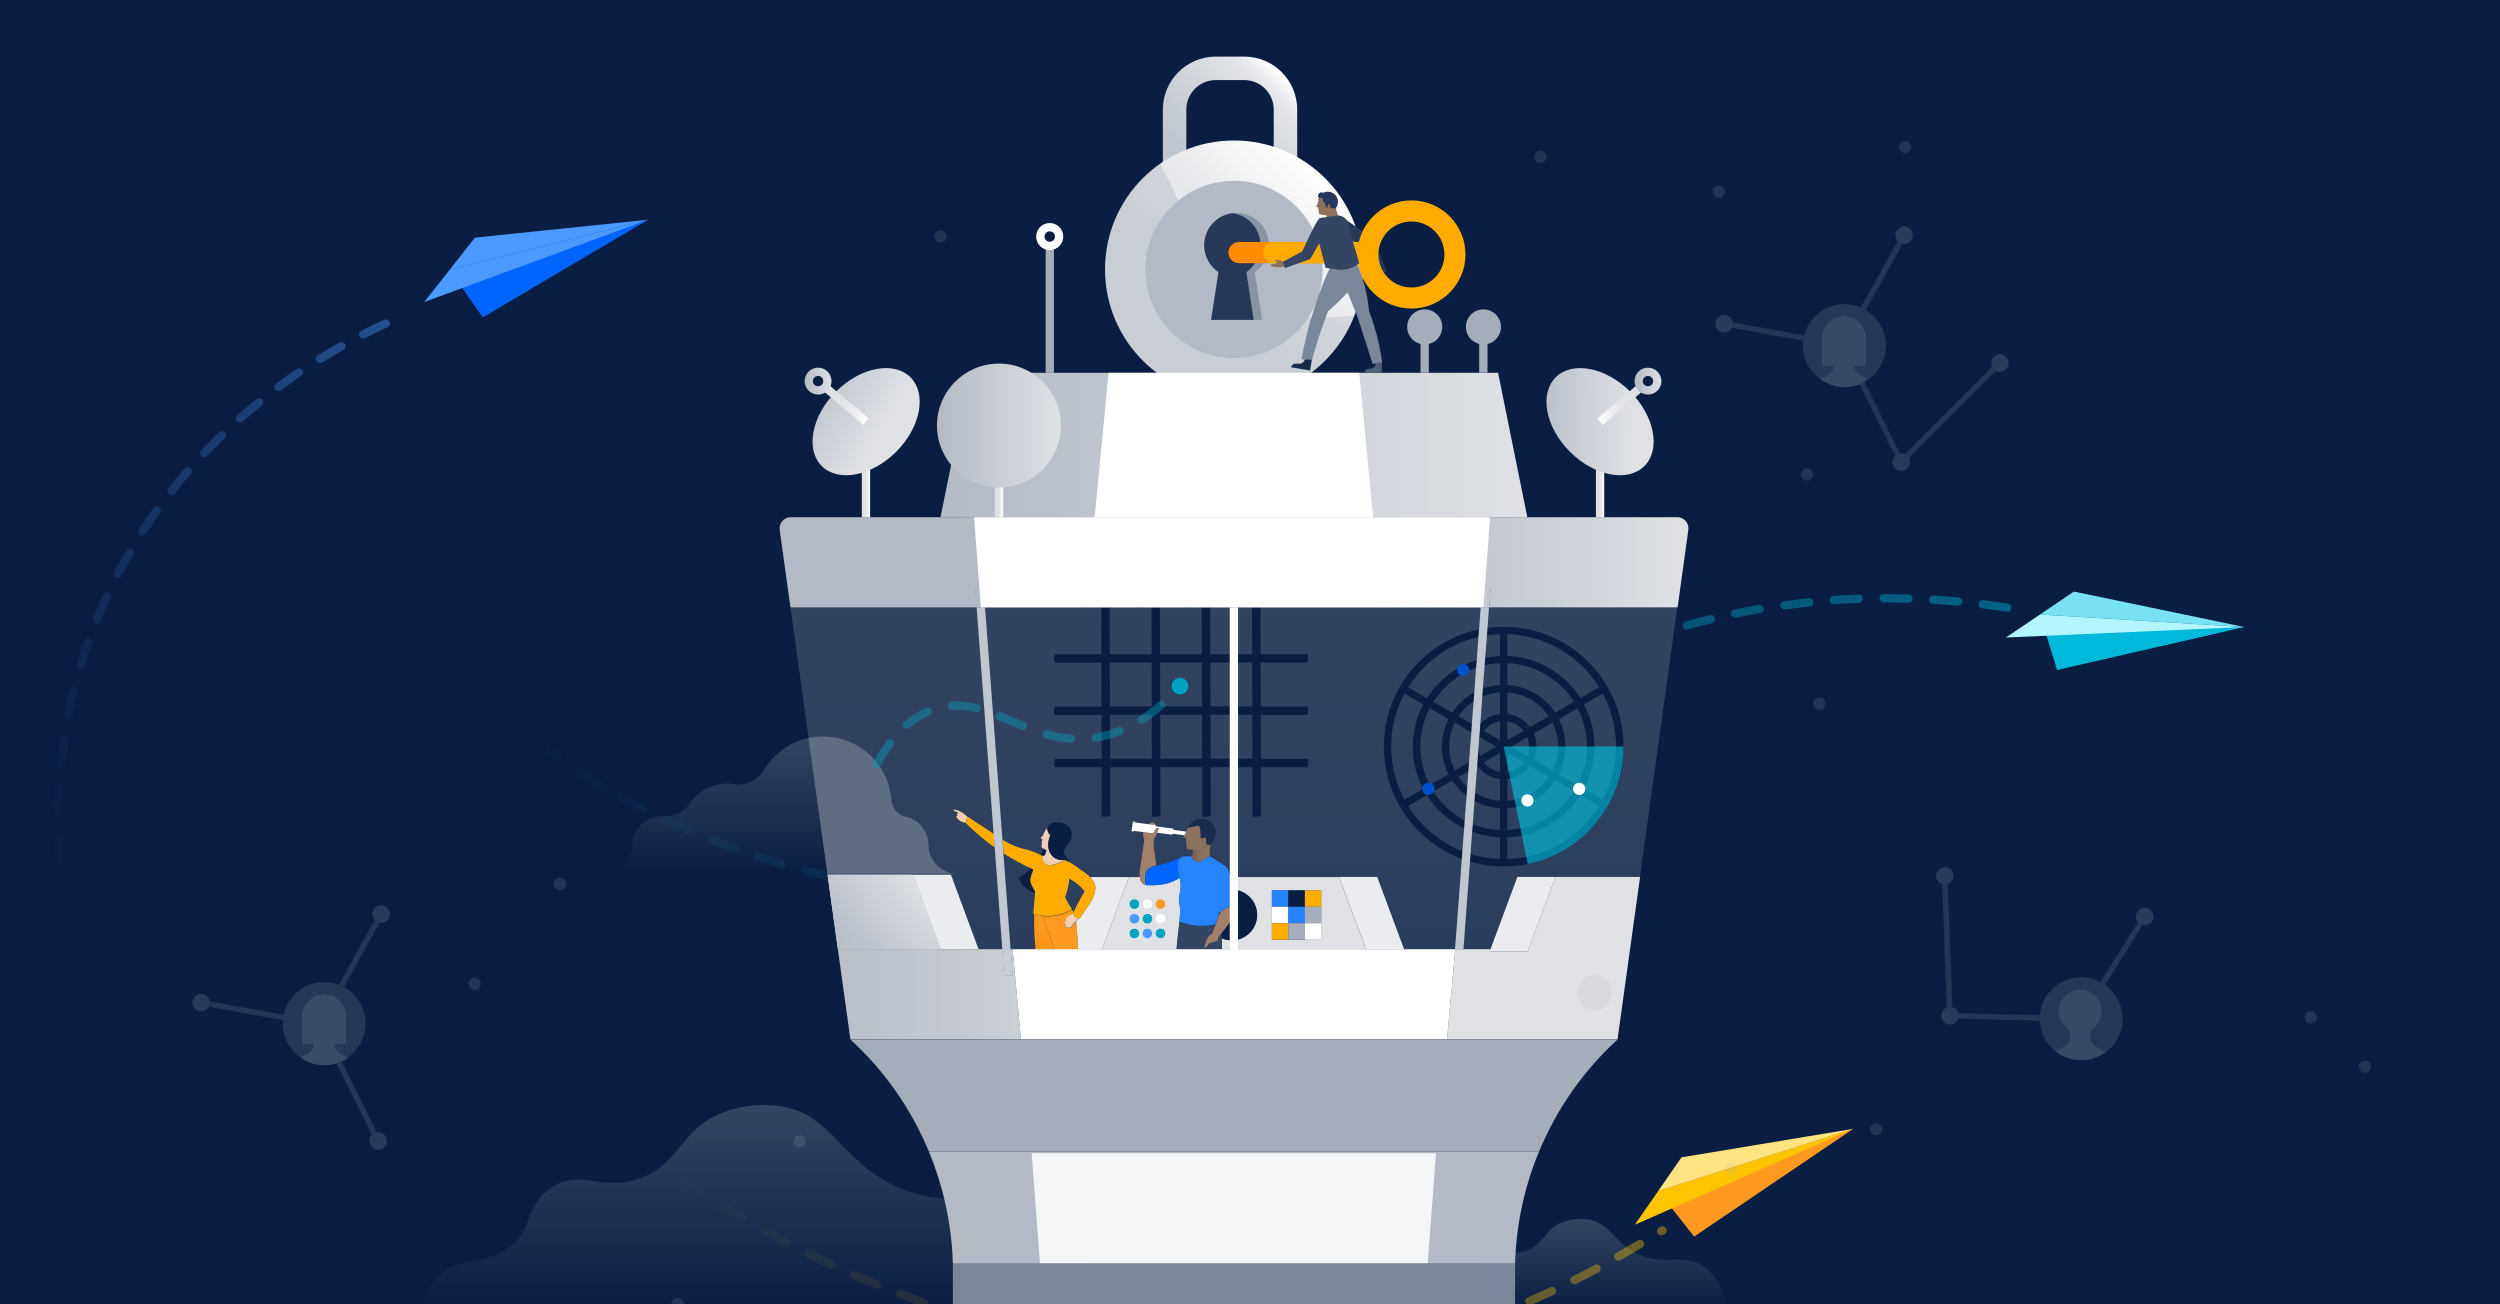 <?xml version="1.0" encoding="utf-8"?>
<!-- Generator: Adobe Illustrator 23.0.4, SVG Export Plug-In . SVG Version: 6.00 Build 0)  -->
<svg version="1.1" id="Layer_1" xmlns="http://www.w3.org/2000/svg" xmlns:xlink="http://www.w3.org/1999/xlink" x="0px" y="0px"
	 viewBox="0 0 1840 960" style="enable-background:new 0 0 1840 960;" xml:space="preserve">
<rect x="0" y="0" width="1840" height="960" fill="#333333" stroke="none"/>
<style type="text/css">
	.st0{clip-path:url(#XMLID_3_);}
	.st1{fill:#A5ADBA;}
	.st2{fill:url(#SVGID_1_);}
	.st3{fill:url(#SVGID_2_);}
	.st4{fill:url(#SVGID_3_);}
	.st5{opacity:0.4;}
	.st6{fill:url(#SVGID_4_);}
	.st7{fill:url(#SVGID_5_);}
	.st8{fill:url(#XMLID_4_);}
	.st9{fill:none;}
	.st10{fill:#091E42;}
	.st11{opacity:0.6;fill:#00C7E5;}
	.st12{fill:#FFFFFF;}
	.st13{fill:#0052CC;}
	.st14{fill:#00A3BF;}
	.st15{fill:#EBECF0;}
	.st16{fill:#DFE1E5;}
	.st17{fill:#5E6C84;}
	.st18{fill:url(#SVGID_6_);}
	.st19{fill:#FF991F;}
	.st20{fill:url(#SVGID_7_);}
	.st21{fill:#A27F68;}
	.st22{fill:#0065FF;}
	.st23{fill:#344563;}
	.st24{fill:#2684FF;}
	.st25{fill:#8C715D;}
	.st26{fill:#172B4D;}
	.st27{fill:#F0D0B4;}
	.st28{fill:#FFAB00;}
	.st29{fill:#B3BAC5;}
	.st30{fill:#C1C7D0;}
	.st31{fill:url(#SVGID_8_);}
	.st32{fill:url(#SVGID_9_);}
	.st33{fill:url(#SVGID_10_);}
	.st34{fill:url(#SVGID_11_);}
	.st35{fill:url(#SVGID_12_);}
	.st36{fill:url(#SVGID_13_);}
	.st37{fill:url(#SVGID_14_);}
	.st38{fill:url(#SVGID_15_);}
	.st39{fill:url(#SVGID_16_);}
	.st40{fill:url(#SVGID_17_);}
	.st41{fill:url(#SVGID_18_);}
	.st42{fill:url(#SVGID_19_);}
	.st43{fill:none;stroke:url(#SVGID_20_);stroke-width:17.275;stroke-miterlimit:10;}
	.st44{fill:url(#XMLID_5_);}
	.st45{opacity:0.1;fill:#091E42;}
	.st46{opacity:0.1;clip-path:url(#XMLID_6_);fill:#B3BAC5;}
	.st47{fill:url(#SVGID_21_);}
	.st48{fill:url(#SVGID_22_);}
	.st49{fill:url(#SVGID_23_);}
	.st50{fill:url(#SVGID_24_);}
	.st51{fill:url(#SVGID_25_);}
	.st52{fill:url(#SVGID_26_);}
	.st53{fill:url(#SVGID_27_);}
	.st54{fill:url(#SVGID_28_);}
	.st55{fill:url(#SVGID_29_);}
	.st56{fill:none;stroke:#FFFFFF;stroke-width:6.109;stroke-miterlimit:10;}
	.st57{fill:#7A869A;}
	.st58{fill:#F4F5F7;}
	.st59{opacity:0.3;fill:#C1C7D0;}
	.st60{fill:#4C9AFF;}
	.st61{fill:#FFC400;}
	.st62{fill:#FFE380;}
	.st63{fill:#00B8D9;}
	.st64{fill:#B3F5FF;}
	.st65{fill:#79E2F2;}
	.st66{fill:url(#SVGID_30_);}
	.st67{opacity:0.4;fill:#A5ADBA;}
	.st68{opacity:0.5;}
	.st69{fill:#8993A4;}
	.st70{fill:#97A0AF;}
	.st71{fill:#253858;}
	.st72{fill:#FF8B00;}
	.st73{fill:#505F79;}
	.st74{fill:#162B4C;}
	.st75{fill:#27375C;}
</style>
<g>
	<defs>
		<rect id="XMLID_1_" width="1840" height="960"/>
	</defs>
	<use xlink:href="#XMLID_1_"  style="overflow:visible;fill:#091E42;"/>
	<clipPath id="XMLID_3_">
		<use xlink:href="#XMLID_1_"  style="overflow:visible;"/>
	</clipPath>
	<g class="st0">
		<circle class="st1" cx="1091.8" cy="240.6" r="12.9"/>
		<circle class="st1" cx="1048.6" cy="240.6" r="12.9"/>
		<linearGradient id="SVGID_1_" gradientUnits="userSpaceOnUse" x1="1162.331" y1="963.189" x2="1162.331" y2="897.03">
			<stop  offset="0" style="stop-color:#344563;stop-opacity:0"/>
			<stop  offset="1" style="stop-color:#344563"/>
		</linearGradient>
		<path class="st2" d="M1053.6,963.2c0.4-2.8,1.4-7,4.6-10.6c6.1-6.7,13.5-3.5,22-8.9c9.7-6.2,5.8-14.1,14.7-20
			c9.9-6.6,16.5,2,29.6-3.5c12.8-5.3,11.9-15.8,26.4-21c1.7-0.6,8.7-3,17.2-1.8c16.1,2.2,18.5,14.8,33.9,23.8
			c21.7,12.7,36.9-0.7,53.5,11.9c8.9,6.8,13.6,17.6,15.6,30.1C1198.6,963.2,1126.1,963.2,1053.6,963.2z"/>
		
			<linearGradient id="SVGID_2_" gradientUnits="userSpaceOnUse" x1="1126.564" y1="964.49" x2="1126.564" y2="813.195" gradientTransform="matrix(-1 0 0 1 1686.439 0)">
			<stop  offset="0" style="stop-color:#344563;stop-opacity:0"/>
			<stop  offset="1" style="stop-color:#344563"/>
		</linearGradient>
		<path class="st3" d="M311.1,964.5c0.9-6.4,3.2-16.1,10.4-24.1c13.9-15.4,31-8,50.4-20.4c22.1-14.1,13.3-32.2,33.7-45.8
			c22.7-15.2,37.6,4.6,67.7-7.9c29.3-12.2,27.3-36.2,60.4-48.1c3.8-1.4,20-6.9,39.3-4.2c36.8,5,42.3,33.9,77.5,54.5
			c49.7,29.1,84.4-1.7,122.3,27.2c20.3,15.5,31,40.3,35.8,68.9C642.8,964.5,477,964.5,311.1,964.5z"/>
		<linearGradient id="SVGID_3_" gradientUnits="userSpaceOnUse" x1="574.487" y1="642.999" x2="574.487" y2="541.997">
			<stop  offset="0" style="stop-color:#344563;stop-opacity:0"/>
			<stop  offset="1" style="stop-color:#344563"/>
		</linearGradient>
		<path class="st4" d="M704.6,643H444.4c11.7,0,21.1-9.5,21.1-21.1s9.5-21.1,21.1-21.1c0.4,0,0.9,0,1.3,0c7.8,0.5,15.3-3,19.7-9.5
			c6-8.8,16-14.6,27.4-14.6c1.7,0,3.5,0.1,5.1,0.4c8.8,1.4,17.6-2.5,22.1-10.2c9.3-15.7,26.8-26,46.7-24.8
			c24.3,1.5,44.3,20.5,47,44.7c0.1,0.6,0.1,1.3,0.2,1.9c0.4,6.1,4.7,11.2,10.7,12.5c0.3,0.1,0.5,0.1,0.8,0.2
			c9.4,2.4,15.6,11.2,15.8,20.9C683.7,633.8,693,643,704.6,643z"/>
		<g class="st5">
			
				<linearGradient id="SVGID_4_" gradientUnits="userSpaceOnUse" x1="598.227" y1="924.215" x2="1324.418" y2="924.215" gradientTransform="matrix(0.999 -5.224503e-02 5.224503e-02 0.999 -144.024 55.277)">
				<stop  offset="0" style="stop-color:#FFC400;stop-opacity:0"/>
				<stop  offset="1" style="stop-color:#FFC400"/>
			</linearGradient>
			<path class="st6" d="M912.4,1007.7c-1.7,0-3.1-1.4-3.1-3.1c0-1.7,1.4-3.1,3.1-3.1c6,0,12.2-0.1,18.2-0.4c1.7-0.1,3.1,1.2,3.2,2.9
				c0.1,1.7-1.2,3.1-2.9,3.2C924.7,1007.5,918.5,1007.7,912.4,1007.7z M894.1,1007.3c0,0-0.1,0-0.1,0c-2.4-0.1-4.7-0.2-6.9-0.3
				c-3.7-0.2-7.6-0.5-11.5-0.8c-1.7-0.1-2.9-1.6-2.8-3.3c0.1-1.7,1.6-3,3.3-2.8c3.9,0.3,7.6,0.5,11.3,0.7c2.2,0.1,4.5,0.2,6.8,0.3
				c1.7,0.1,3,1.5,2.9,3.2C897,1006,895.7,1007.3,894.1,1007.3z M949,1006.2c-1.6,0-2.9-1.2-3-2.8c-0.1-1.7,1.1-3.2,2.8-3.3
				c6-0.5,12.1-1.1,18.1-1.8c1.7-0.2,3.2,1,3.4,2.7c0.2,1.7-1,3.2-2.7,3.4c-6.1,0.7-12.3,1.3-18.4,1.8
				C949.2,1006.2,949.1,1006.2,949,1006.2z M857.5,1004.5c-0.1,0-0.2,0-0.3,0c-6-0.7-12.1-1.4-18.3-2.3c-1.7-0.2-2.8-1.8-2.6-3.4
				c0.2-1.7,1.8-2.8,3.4-2.6c6.1,0.9,12.2,1.6,18.1,2.3c1.7,0.2,2.9,1.7,2.7,3.4C860.4,1003.4,859,1004.5,857.5,1004.5z M985.4,1002
				c-1.5,0-2.8-1.1-3-2.6c-0.3-1.7,0.9-3.2,2.6-3.5c5.9-0.9,12-2,18-3.1c1.6-0.3,3.3,0.8,3.6,2.4c0.3,1.7-0.8,3.3-2.4,3.6
				c-6.1,1.2-12.2,2.2-18.2,3.1C985.7,1002,985.5,1002,985.4,1002z M821.2,999.5c-0.2,0-0.3,0-0.5,0c-6-1-12.1-2.1-18.1-3.3
				c-1.7-0.3-2.7-1.9-2.4-3.6c0.3-1.7,1.9-2.7,3.6-2.4c6,1.2,12,2.2,18,3.2c1.7,0.3,2.8,1.9,2.5,3.5
				C824,998.4,822.7,999.5,821.2,999.5z M1021.4,995.1c-1.4,0-2.7-1-3-2.4c-0.4-1.6,0.7-3.3,2.3-3.7c5.9-1.3,11.8-2.8,17.7-4.3
				c1.6-0.4,3.3,0.5,3.7,2.2c0.4,1.6-0.5,3.3-2.2,3.7c-6,1.6-12,3-17.9,4.4C1021.8,995.1,1021.6,995.1,1021.4,995.1z M785.2,992.5
				c-0.2,0-0.4,0-0.7-0.1c-5.9-1.3-12-2.7-17.9-4.1c-1.6-0.4-2.6-2.1-2.2-3.7c0.4-1.6,2-2.6,3.7-2.2c5.9,1.4,11.9,2.8,17.8,4.1
				c1.6,0.4,2.7,2,2.3,3.6C787.9,991.5,786.6,992.5,785.2,992.5z M1056.8,985.8c-1.3,0-2.5-0.9-2.9-2.2c-0.5-1.6,0.4-3.3,2.1-3.8
				c5.7-1.7,11.6-3.6,17.4-5.5c1.6-0.5,3.3,0.3,3.9,1.9c0.5,1.6-0.3,3.3-1.9,3.9c-5.9,1.9-11.8,3.8-17.6,5.5
				C1057.4,985.8,1057.1,985.8,1056.8,985.8z M749.6,983.8c-0.3,0-0.5,0-0.8-0.1c-5.9-1.6-11.8-3.2-17.7-4.9
				c-1.6-0.5-2.6-2.2-2.1-3.8c0.5-1.6,2.2-2.6,3.8-2.1c5.8,1.7,11.8,3.4,17.6,4.9c1.6,0.4,2.6,2.1,2.2,3.7
				C752.2,982.9,750.9,983.8,749.6,983.8z M1091.6,974.3c-1.2,0-2.4-0.8-2.9-2c-0.6-1.6,0.2-3.3,1.8-3.9c5.7-2.1,11.4-4.3,17-6.5
				c1.6-0.6,3.3,0.1,4,1.7c0.6,1.6-0.1,3.3-1.7,4c-5.7,2.3-11.5,4.5-17.2,6.6C1092.3,974.2,1092,974.3,1091.6,974.3z M714.4,973.6
				c-0.3,0-0.6,0-0.9-0.1c-5.8-1.8-11.7-3.7-17.5-5.7c-1.6-0.5-2.5-2.3-1.9-3.9c0.5-1.6,2.3-2.5,3.9-1.9c5.8,2,11.6,3.9,17.4,5.7
				c1.6,0.5,2.5,2.2,2,3.8C716.9,972.7,715.7,973.6,714.4,973.6z M679.7,961.8c-0.3,0-0.7-0.1-1-0.2c-5.7-2.1-11.5-4.3-17.2-6.5
				c-1.6-0.6-2.4-2.4-1.7-4c0.6-1.6,2.4-2.4,4-1.7c5.7,2.2,11.4,4.4,17.1,6.4c1.6,0.6,2.4,2.3,1.8,3.9
				C682.1,961,680.9,961.8,679.7,961.8z M1125.6,960.7c-1.2,0-2.3-0.7-2.8-1.8c-0.7-1.5,0-3.3,1.6-4c5.6-2.4,11.2-4.9,16.6-7.5
				c1.5-0.7,3.3-0.1,4.1,1.5c0.7,1.5,0.1,3.3-1.5,4.1c-5.5,2.6-11.2,5.1-16.8,7.6C1126.5,960.6,1126,960.7,1125.6,960.7z
				 M645.5,948.5c-0.4,0-0.8-0.1-1.2-0.2c-5.7-2.4-11.4-4.8-16.9-7.2c-1.5-0.7-2.2-2.5-1.6-4c0.7-1.5,2.5-2.3,4-1.6
				c5.5,2.4,11.2,4.8,16.8,7.2c1.6,0.6,2.3,2.4,1.7,4C647.8,947.8,646.7,948.5,645.5,948.5z M1158.8,945.2c-1.1,0-2.2-0.6-2.7-1.7
				c-0.8-1.5-0.1-3.3,1.4-4.1c5.4-2.7,10.8-5.5,16.2-8.4c1.5-0.8,3.3-0.2,4.1,1.3c0.8,1.5,0.2,3.3-1.3,4.1
				c-5.4,2.9-10.9,5.7-16.3,8.4C1159.8,945.1,1159.3,945.2,1158.8,945.2z M611.9,933.8c-0.4,0-0.9-0.1-1.3-0.3
				c-5.6-2.6-11.1-5.3-16.6-8c-1.5-0.7-2.1-2.6-1.4-4.1c0.7-1.5,2.6-2.1,4.1-1.4c5.4,2.7,10.9,5.3,16.5,7.9c1.5,0.7,2.2,2.5,1.5,4.1
				C614.2,933.1,613.1,933.8,611.9,933.8z M1191.2,927.9c-1.1,0-2.1-0.6-2.7-1.6c-0.8-1.5-0.3-3.3,1.2-4.2c5.3-3,10.6-6.1,15.8-9.2
				c1.4-0.9,3.3-0.4,4.2,1.1c0.9,1.4,0.4,3.3-1.1,4.2c-5.2,3.1-10.6,6.2-15.9,9.2C1192.2,927.8,1191.7,927.9,1191.2,927.9z
				 M579.1,917.5c-0.5,0-1-0.1-1.4-0.3c-5.4-2.8-10.9-5.8-16.2-8.7c-1.5-0.8-2-2.7-1.2-4.2c0.8-1.5,2.7-2,4.2-1.2
				c5.3,2.9,10.7,5.8,16.1,8.6c1.5,0.8,2.1,2.6,1.3,4.1C581.2,916.9,580.2,917.5,579.1,917.5z M1222.6,909.2c-1,0-2-0.5-2.6-1.4
				c-0.9-1.4-0.5-3.3,1-4.2l1-0.6c1.4-0.9,3.3-0.5,4.2,0.9s0.5,3.3-0.9,4.2l-1,0.6C1223.8,909,1223.2,909.2,1222.6,909.2z
				 M547,899.8c-0.5,0-1.1-0.1-1.5-0.4c-5.3-3.1-10.6-6.3-15.8-9.5c-1.4-0.9-1.9-2.8-1-4.2c0.9-1.4,2.8-1.9,4.2-1
				c5.1,3.2,10.4,6.3,15.7,9.4c1.5,0.9,1.9,2.7,1.1,4.2C549.1,899.3,548,899.8,547,899.8z M515.8,880.6c-0.6,0-1.1-0.2-1.7-0.5
				c-5.2-3.4-10.3-6.8-15.3-10.2c-1.4-1-1.7-2.9-0.8-4.2c1-1.4,2.9-1.7,4.2-0.8c4.9,3.4,10,6.8,15.2,10.1c1.4,0.9,1.8,2.8,0.9,4.2
				C517.8,880.1,516.8,880.6,515.8,880.6z"/>
		</g>
		<g class="st5">
			<linearGradient id="SVGID_5_" gradientUnits="userSpaceOnUse" x1="365.087" y1="550.526" x2="1480.657" y2="550.526">
				<stop  offset="0" style="stop-color:#00C7E5;stop-opacity:0"/>
				<stop  offset="1" style="stop-color:#00C7E5"/>
			</linearGradient>
			<path class="st7" d="M743.5,663.8c-1.8,0-3.6,0-5.4,0c-1.7,0-3-1.4-3-3.1c0-1.7,1.4-3,3.1-3c0,0,0,0,0,0c6.1,0.1,12.2,0,18.2-0.1
				c1.6-0.1,3.1,1.3,3.1,3c0,1.7-1.3,3.1-3,3.1C752.2,663.8,747.8,663.8,743.5,663.8z M719.7,663.3c0,0-0.1,0-0.1,0
				c-6.1-0.3-12.3-0.6-18.4-1.1c-1.7-0.1-2.9-1.6-2.8-3.3c0.1-1.7,1.6-2.9,3.3-2.8c6,0.5,12.2,0.8,18.2,1.1c1.7,0.1,3,1.5,2.9,3.2
				C722.7,662,721.4,663.3,719.7,663.3z M774.7,662.9c-1.6,0-2.9-1.3-3-2.9c-0.1-1.7,1.2-3.1,2.9-3.2c6.1-0.4,12.2-0.8,18.2-1.4
				c1.7-0.2,3.2,1.1,3.3,2.7c0.2,1.7-1.1,3.2-2.7,3.3c-6,0.6-12.2,1.1-18.4,1.4C774.8,662.9,774.8,662.9,774.7,662.9z M683.2,660.5
				c-0.1,0-0.2,0-0.3,0c-6-0.7-12.2-1.4-18.3-2.3c-1.7-0.2-2.8-1.8-2.6-3.4c0.2-1.7,1.8-2.8,3.4-2.6c6,0.8,12.1,1.6,18.1,2.2
				c1.7,0.2,2.9,1.7,2.7,3.4C686.1,659.4,684.7,660.5,683.2,660.5z M811.2,659.4c-1.5,0-2.8-1.1-3-2.6c-0.2-1.7,0.9-3.2,2.6-3.4
				c6-0.8,12.1-1.8,18-2.8c1.7-0.3,3.2,0.8,3.5,2.5c0.3,1.7-0.8,3.2-2.5,3.5c-6,1.1-12.1,2-18.2,2.8
				C811.4,659.3,811.3,659.4,811.2,659.4z M646.9,655.5c-0.2,0-0.3,0-0.5,0c-6-1-12.1-2.2-18.1-3.4c-1.7-0.3-2.7-1.9-2.4-3.6
				c0.3-1.7,1.9-2.7,3.6-2.4c6,1.2,12,2.3,17.9,3.3c1.7,0.3,2.8,1.9,2.5,3.5C649.6,654.4,648.4,655.5,646.9,655.5z M847.3,653
				c-1.4,0-2.7-1-3-2.4c-0.4-1.6,0.7-3.3,2.3-3.6c5.9-1.3,11.9-2.7,17.7-4.3c1.6-0.4,3.3,0.5,3.7,2.2c0.4,1.6-0.5,3.3-2.2,3.7
				c-5.9,1.6-11.9,3-17.9,4.3C847.7,653,847.5,653,847.3,653z M611,648.3c-0.2,0-0.5,0-0.7-0.1c-6-1.4-12-2.9-17.9-4.4
				c-1.6-0.4-2.6-2.1-2.2-3.7c0.4-1.6,2.1-2.6,3.7-2.2c5.8,1.5,11.8,3,17.7,4.4c1.6,0.4,2.7,2,2.3,3.7
				C613.6,647.3,612.4,648.3,611,648.3z M882.7,643.6c-1.3,0-2.5-0.8-2.9-2.1c-0.5-1.6,0.4-3.3,2-3.8c5.8-1.8,11.6-3.8,17.2-5.8
				c1.6-0.6,3.3,0.2,3.9,1.8c0.6,1.6-0.2,3.3-1.8,3.9c-5.7,2.1-11.6,4.1-17.5,5.9C883.3,643.6,883,643.6,882.7,643.6z M575.5,639
				c-0.3,0-0.6,0-0.9-0.1c-5.8-1.7-11.7-3.6-17.6-5.5c-1.6-0.5-2.5-2.2-2-3.9c0.5-1.6,2.3-2.5,3.9-2c5.8,1.9,11.6,3.7,17.4,5.4
				c1.6,0.5,2.5,2.2,2.1,3.8C578.1,638.1,576.9,639,575.5,639z M917.1,631.1c-1.2,0-2.3-0.7-2.8-1.9c-0.7-1.6,0.1-3.3,1.6-4
				c5.6-2.3,11.2-4.8,16.6-7.4c1.5-0.7,3.3-0.1,4.1,1.4c0.7,1.5,0.1,3.3-1.4,4.1c-5.5,2.6-11.2,5.2-16.9,7.5
				C917.9,631,917.5,631.1,917.1,631.1z M540.7,627.6c-0.3,0-0.7-0.1-1-0.2c-5.7-2.1-11.5-4.3-17.2-6.5c-1.6-0.6-2.3-2.4-1.7-4
				c0.6-1.6,2.4-2.3,4-1.7c5.6,2.2,11.4,4.4,17.1,6.4c1.6,0.6,2.4,2.3,1.8,3.9C543.1,626.8,542,627.6,540.7,627.6z M950.2,615.3
				c-1.1,0-2.1-0.6-2.7-1.6c-0.8-1.5-0.3-3.3,1.2-4.1l2.3-1.2c4.2-2.3,8.7-4.9,13.5-7.8c1.4-0.9,3.3-0.4,4.2,1.1
				c0.9,1.4,0.4,3.3-1.1,4.2c-4.9,2.9-9.4,5.5-13.7,7.9l-2.3,1.3C951.2,615.2,950.7,615.3,950.2,615.3z M506.6,614.1
				c-0.4,0-0.8-0.1-1.2-0.3c-5.7-2.4-11.3-5-16.8-7.6c-1.5-0.7-2.2-2.5-1.5-4.1c0.7-1.5,2.5-2.2,4.1-1.5c5.4,2.6,11,5.1,16.6,7.5
				c1.5,0.7,2.3,2.5,1.6,4C508.9,613.4,507.8,614.1,506.6,614.1z M473.5,598.5c-0.5,0-0.9-0.1-1.4-0.3c-5.5-2.8-11-5.7-16.3-8.7
				c-1.5-0.8-2-2.7-1.2-4.2c0.8-1.5,2.7-2,4.2-1.2c5.2,2.9,10.6,5.8,16.1,8.6c1.5,0.8,2.1,2.6,1.3,4.1
				C475.6,597.9,474.6,598.5,473.5,598.5z M981.7,596.7c-1,0-2-0.5-2.6-1.4c-0.9-1.4-0.5-3.3,1-4.2c5-3.1,10.2-6.4,15.4-9.8
				c1.4-0.9,3.3-0.5,4.2,0.9c0.9,1.4,0.5,3.3-0.9,4.2c-5.3,3.4-10.5,6.7-15.5,9.9C982.9,596.5,982.3,596.7,981.7,596.7z
				 M441.4,580.6c-0.5,0-1.1-0.1-1.6-0.4c-3.1-1.9-6.2-3.8-9.2-5.7c-2.1-1.4-4.3-2.7-6.4-4.1c-1.4-0.9-1.8-2.8-0.9-4.2
				c0.9-1.4,2.8-1.8,4.2-0.9c2.1,1.4,4.2,2.7,6.3,4.1c3,1.9,6,3.8,9.1,5.7c1.4,0.9,1.9,2.8,1,4.2
				C443.5,580.1,442.5,580.6,441.4,580.6z M1012.6,576.9c-1,0-2-0.5-2.6-1.4c-0.9-1.4-0.5-3.3,0.9-4.2l0.2-0.1
				c5-3.2,10-6.5,15.2-9.8c1.4-0.9,3.3-0.5,4.2,0.9c0.9,1.4,0.5,3.3-0.9,4.2c-5.2,3.3-10.3,6.6-15.2,9.8l-0.2,0.1
				C1013.8,576.7,1013.2,576.9,1012.6,576.9z M410.9,560.4c-0.6,0-1.2-0.2-1.8-0.6c-5-3.6-9.9-7.3-14.8-11c-1.3-1-1.6-3-0.5-4.3
				c1-1.3,3-1.6,4.3-0.5c4.8,3.7,9.7,7.4,14.6,10.9c1.4,1,1.7,2.9,0.7,4.3C412.7,560,411.8,560.4,410.9,560.4z M1043.5,557.1
				c-1,0-2-0.5-2.6-1.4c-0.9-1.4-0.5-3.3,0.9-4.2c5.1-3.2,10.3-6.5,15.6-9.7c1.4-0.9,3.3-0.4,4.2,1c0.9,1.4,0.4,3.3-1,4.2
				c-5.3,3.3-10.4,6.5-15.5,9.7C1044.6,556.9,1044,557.1,1043.5,557.1z M381.9,537.9c-0.7,0-1.4-0.2-2-0.7c-4.7-3.9-9.3-8-13.9-12.1
				c-1.2-1.1-1.3-3.1-0.2-4.3c1.1-1.3,3.1-1.3,4.3-0.2c4.5,4.1,9.1,8.1,13.7,12c1.3,1.1,1.5,3,0.4,4.3
				C383.7,537.6,382.8,537.9,381.9,537.9z M1074.7,537.9c-1,0-2.1-0.5-2.6-1.5c-0.9-1.4-0.4-3.3,1.1-4.2c5.4-3.2,10.7-6.3,15.9-9.3
				c1.5-0.8,3.3-0.3,4.2,1.1c0.8,1.5,0.3,3.3-1.1,4.2c-5.1,2.9-10.4,6-15.8,9.2C1075.8,537.7,1075.2,537.9,1074.7,537.9z
				 M1106.5,519.6c-1.1,0-2.1-0.6-2.7-1.6c-0.8-1.5-0.3-3.3,1.2-4.1c5.4-3,10.9-5.9,16.2-8.7c1.5-0.8,3.3-0.2,4.1,1.3
				c0.8,1.5,0.2,3.3-1.3,4.1c-5.3,2.8-10.7,5.7-16.1,8.6C1107.5,519.5,1107,519.6,1106.5,519.6z M1139,502.7c-1.1,0-2.2-0.6-2.7-1.7
				c-0.7-1.5-0.1-3.3,1.4-4.1c5.6-2.7,11.2-5.4,16.6-7.9c1.5-0.7,3.3,0,4,1.5c0.7,1.5,0,3.3-1.5,4c-5.4,2.5-11,5.1-16.5,7.8
				C1139.9,502.6,1139.5,502.7,1139,502.7z M1172.3,487.4c-1.2,0-2.3-0.7-2.8-1.9c-0.7-1.6,0.1-3.3,1.6-4c5.7-2.4,11.4-4.7,17.1-6.9
				c1.6-0.6,3.3,0.2,4,1.7c0.6,1.6-0.2,3.3-1.7,4c-5.6,2.2-11.3,4.5-16.9,6.9C1173.1,487.4,1172.7,487.4,1172.3,487.4z
				 M1206.5,474.2c-1.3,0-2.4-0.8-2.9-2c-0.6-1.6,0.3-3.3,1.9-3.9c5.8-2.1,11.7-4,17.5-5.8c1.6-0.5,3.3,0.4,3.8,2
				c0.5,1.6-0.4,3.3-2,3.8c-5.7,1.8-11.5,3.7-17.3,5.7C1207.2,474.1,1206.8,474.2,1206.5,474.2z M1241.5,463.3
				c-1.3,0-2.6-0.9-2.9-2.2c-0.4-1.6,0.5-3.3,2.1-3.8c5.8-1.6,11.8-3.1,17.8-4.6c1.6-0.4,3.3,0.6,3.7,2.3c0.4,1.6-0.6,3.3-2.3,3.7
				c-6,1.5-12,3-17.7,4.6C1242,463.2,1241.8,463.3,1241.5,463.3z M1277.1,454.6c-1.4,0-2.7-1-3-2.4c-0.3-1.7,0.7-3.3,2.4-3.6
				c6-1.2,12.1-2.4,18.1-3.4c1.7-0.3,3.2,0.8,3.5,2.5c0.3,1.7-0.8,3.2-2.5,3.5c-6,1-12,2.2-17.9,3.4
				C1277.5,454.6,1277.3,454.6,1277.1,454.6z M1477.6,450.3c-0.2,0-0.3,0-0.5,0c-6-0.9-12.1-1.8-18.1-2.5c-1.7-0.2-2.9-1.7-2.7-3.4
				c0.2-1.7,1.7-2.9,3.4-2.7c6,0.8,12.2,1.6,18.2,2.6c1.7,0.3,2.8,1.8,2.5,3.5C1480.4,449.3,1479.1,450.3,1477.6,450.3z
				 M1313.3,448.5c-1.5,0-2.8-1.1-3-2.6c-0.2-1.7,0.9-3.2,2.6-3.4c6-0.8,12.2-1.6,18.3-2.2c1.7-0.2,3.2,1,3.4,2.7
				c0.2,1.7-1,3.2-2.7,3.4c-6,0.6-12.1,1.4-18.1,2.2C1313.5,448.5,1313.4,448.5,1313.3,448.5z M1441.2,445.8c-0.1,0-0.2,0-0.3,0
				c-6-0.6-12.2-1-18.2-1.4c-1.7-0.1-3-1.5-2.9-3.2c0.1-1.7,1.5-3,3.2-2.9c6.1,0.4,12.3,0.8,18.4,1.4c1.7,0.2,2.9,1.6,2.8,3.3
				C1444.1,444.6,1442.8,445.8,1441.2,445.8z M1349.7,444.7c-1.6,0-2.9-1.2-3-2.8c-0.1-1.7,1.1-3.1,2.8-3.3c6.1-0.4,12.3-0.8,18.4-1
				c1.7-0.1,3.1,1.3,3.2,2.9c0.1,1.7-1.3,3.1-2.9,3.2c-6.1,0.2-12.2,0.6-18.2,1C1349.8,444.7,1349.8,444.7,1349.7,444.7z
				 M1404.7,443.6C1404.6,443.6,1404.6,443.6,1404.7,443.6c-5.4-0.2-10.7-0.2-16-0.2l-2.3,0c0,0,0,0,0,0c-1.7,0-3-1.4-3.1-3
				c0-1.7,1.4-3.1,3-3.1l2.4,0c5.3,0,10.7,0.1,16,0.2c1.7,0,3,1.5,3,3.1C1407.7,442.2,1406.3,443.6,1404.7,443.6z"/>
		</g>
		<g>
			<linearGradient id="XMLID_4_" gradientUnits="userSpaceOnUse" x1="908.176" y1="964.423" x2="908.176" y2="380.705">
				<stop  offset="0" style="stop-color:#253858;stop-opacity:0"/>
				<stop  offset="0.261" style="stop-color:#253858"/>
				<stop  offset="0.592" style="stop-color:#2E405F"/>
				<stop  offset="1" style="stop-color:#344563"/>
			</linearGradient>
			<path id="XMLID_99_" class="st8" d="M573.9,390l52,375l0,0c48.1,44,75.4,106.2,75.4,171.3v28.1H1115v-28.1
				c0-65.2,27.4-127.3,75.4-171.3l0,0l52-375c0.7-4.9-3.1-9.3-8.1-9.3H581.9C577,380.7,573.2,385.1,573.9,390z"/>
			<g>
				<g>
					<path class="st9" d="M1104,568v-13.8l-11.9,6.9C1095,564.7,1099.2,567.3,1104,568z"/>
					<path class="st9" d="M1109.4,531.1v13.8l11.9-6.9C1118.4,534.3,1114.2,531.8,1109.4,531.1z"/>
					<path class="st9" d="M1121.3,561.1l-11.9-6.9V568C1114.2,567.3,1118.4,564.7,1121.3,561.1z"/>
					<path class="st9" d="M1073.5,527.2l13.9,8c3.9-5.2,9.8-8.9,16.6-9.6v-16C1091.3,510.5,1080.2,517.2,1073.5,527.2z"/>
					<path class="st9" d="M1139.9,571.8l-13.9-8c-3.9,5.2-9.8,8.9-16.6,9.6v16C1122.1,588.6,1133.2,581.8,1139.9,571.8z"/>
					<path class="st9" d="M1104,589.4v-16c-6.8-0.8-12.8-4.4-16.6-9.6l-13.9,8C1080.2,581.8,1091.3,588.6,1104,589.4z"/>
					<path class="st9" d="M1124,556.4c0.9-2.1,1.3-4.5,1.3-6.9s-0.5-4.8-1.3-6.9l-11.9,6.9L1124,556.4z"/>
					<path class="st9" d="M1130.8,549.5c0,3.4-0.7,6.7-2,9.6l13.8,8c2.6-5.3,4.1-11.3,4.1-17.6s-1.5-12.3-4.1-17.6l-13.8,8
						C1130.1,542.9,1130.8,546.1,1130.8,549.5z"/>
					<path class="st9" d="M1092.1,537.9l11.9,6.9v-13.8C1099.2,531.8,1095,534.3,1092.1,537.9z"/>
					<path class="st9" d="M1082.6,549.5c0-3.4,0.7-6.7,2-9.6l-13.8-8c-2.6,5.3-4.1,11.3-4.1,17.6s1.5,12.3,4.1,17.6l13.8-8
						C1083.3,556.2,1082.6,552.9,1082.6,549.5z"/>
					<path class="st9" d="M1109.4,509.6v16c6.8,0.8,12.8,4.4,16.6,9.6l13.9-8C1133.2,517.2,1122.1,510.5,1109.4,509.6z"/>
					<path class="st9" d="M1089.4,542.6c-0.9,2.1-1.3,4.5-1.3,6.9s0.5,4.8,1.3,6.9l11.9-6.9L1089.4,542.6z"/>
					<path class="st9" d="M1109.4,482.7c22.6,0.9,42.3,13.1,53.8,31.1l13.8-8c-14.2-22.7-39.1-38.1-67.6-39V482.7z"/>
					<path class="st9" d="M1163.2,585.2c-11.4,18-31.2,30.1-53.8,31.1v16c28.5-0.9,53.4-16.3,67.6-39L1163.2,585.2z"/>
					<path class="st9" d="M1189.5,549.5c0-14.1-3.6-27.4-9.8-39l-13.8,8c4.9,9.3,7.7,19.8,7.7,31s-2.8,21.8-7.7,31l13.8,8
						C1186,576.9,1189.5,563.6,1189.5,549.5z"/>
					<path class="st9" d="M1047.5,580.6c-4.9-9.3-7.7-19.8-7.7-31s2.8-21.8,7.7-31l-13.8-8c-6.2,11.6-9.8,24.9-9.8,39
						c0,14.1,3.6,27.4,9.8,39L1047.5,580.6z"/>
					<path class="st9" d="M1104,616.3c-22.6-0.9-42.3-13.1-53.8-31.1l-13.8,8c14.2,22.7,39.1,38.1,67.6,39V616.3z"/>
					<path class="st9" d="M1109.4,488.2v16c14.7,0.9,27.5,8.8,35.2,20.4l13.8-8C1148,500.1,1130,489.1,1109.4,488.2z"/>
					<path class="st9" d="M1050.2,513.8c11.4-18,31.1-30.1,53.8-31.1v-16c-28.5,0.9-53.4,16.3-67.6,39L1050.2,513.8z"/>
					<path class="st9" d="M1158.5,582.5l-13.8-8c-7.7,11.6-20.5,19.5-35.2,20.4v16C1130,610,1148,598.9,1158.5,582.5z"/>
					<path class="st9" d="M1104,610.9v-16c-14.7-0.9-27.5-8.8-35.2-20.4l-13.8,8C1065.4,598.9,1083.4,610,1104,610.9z"/>
					<path class="st9" d="M1052.2,577.8l13.8-8c-3.1-6.1-4.8-13-4.8-20.3s1.7-14.2,4.8-20.3l-13.8-8c-4.4,8.5-6.9,18.1-6.9,28.3
						S1047.8,569.4,1052.2,577.8z"/>
					<path class="st9" d="M1161.2,521.2l-13.8,8c3.1,6.1,4.8,13,4.8,20.3s-1.7,14.2-4.8,20.3l13.8,8c4.4-8.5,6.9-18.1,6.9-28.3
						S1165.6,529.7,1161.2,521.2z"/>
					<path class="st9" d="M1054.9,516.5l13.8,8c7.7-11.6,20.5-19.5,35.2-20.4v-16C1083.4,489.1,1065.4,500.1,1054.9,516.5z"/>
					<path class="st10" d="M1106.7,461.3c-48.6,0-88.2,39.6-88.2,88.2s39.6,88.2,88.2,88.2s88.2-39.6,88.2-88.2
						S1155.3,461.3,1106.7,461.3z M1146.8,549.5c0,6.3-1.5,12.3-4.1,17.6l-13.8-8c1.3-2.9,2-6.2,2-9.6s-0.7-6.7-2-9.6l13.8-8
						C1145.2,537.2,1146.8,543.2,1146.8,549.5z M1066.6,549.5c0-6.3,1.5-12.3,4.1-17.6l13.8,8c-1.3,2.9-2,6.2-2,9.6s0.7,6.7,2,9.6
						l-13.8,8C1068.2,561.8,1066.6,555.8,1066.6,549.5z M1125.4,549.5c0,2.4-0.5,4.8-1.3,6.9l-11.9-6.9l11.9-6.9
						C1124.9,544.8,1125.4,547.1,1125.4,549.5z M1088,549.5c0-2.4,0.5-4.8,1.3-6.9l11.9,6.9l-11.9,6.9
						C1088.5,554.3,1088,552,1088,549.5z M1092.1,537.9c2.9-3.6,7.1-6.2,11.9-6.9v13.8L1092.1,537.9z M1104,554.2V568
						c-4.8-0.7-9-3.2-11.9-6.9L1104,554.2z M1109.4,554.2l11.9,6.9c-2.9,3.6-7.1,6.2-11.9,6.9V554.2z M1109.4,544.8v-13.8
						c4.8,0.7,9,3.2,11.9,6.9L1109.4,544.8z M1104,525.6c-6.8,0.8-12.8,4.4-16.6,9.6l-13.9-8c6.7-10,17.8-16.7,30.5-17.6V525.6z
						 M1087.4,563.8c3.9,5.2,9.8,8.9,16.6,9.6v16c-12.7-0.9-23.8-7.6-30.5-17.6L1087.4,563.8z M1109.4,573.4
						c6.8-0.8,12.8-4.4,16.6-9.6l13.9,8c-6.7,10-17.8,16.7-30.5,17.6V573.4z M1126,535.2c-3.9-5.2-9.8-8.9-16.6-9.6v-16
						c12.7,0.9,23.8,7.6,30.5,17.6L1126,535.2z M1109.4,504.1v-16c20.6,0.9,38.6,12,49.1,28.3l-13.8,8
						C1137,512.9,1124.1,505,1109.4,504.1z M1104,504.1c-14.7,0.9-27.5,8.8-35.2,20.4l-13.8-8c10.5-16.4,28.5-27.5,49.1-28.4V504.1z
						 M1066.1,529.2c-3.1,6.1-4.8,13-4.8,20.3s1.7,14.2,4.8,20.3l-13.8,8c-4.4-8.5-6.9-18.1-6.9-28.3s2.5-19.8,6.9-28.3
						L1066.1,529.2z M1068.8,574.5c7.7,11.6,20.5,19.5,35.2,20.4v16c-20.6-0.9-38.6-12-49.1-28.4L1068.8,574.5z M1109.4,594.9
						c14.7-0.9,27.5-8.8,35.2-20.4l13.8,8c-10.5,16.4-28.5,27.5-49.1,28.3V594.9z M1147.3,569.9c3.1-6.1,4.8-13,4.8-20.3
						s-1.7-14.2-4.8-20.3l13.8-8c4.4,8.5,6.9,18.1,6.9,28.3s-2.5,19.8-6.9,28.3L1147.3,569.9z M1173.5,549.5c0-11.2-2.8-21.8-7.7-31
						l13.8-8c6.2,11.6,9.8,24.9,9.8,39s-3.6,27.4-9.8,39l-13.8-8C1170.8,571.3,1173.5,560.7,1173.5,549.5z M1177,505.8l-13.8,8
						c-11.4-18-31.2-30.1-53.8-31.1v-16C1137.9,467.7,1162.8,483.1,1177,505.8z M1104,466.8v16c-22.6,0.9-42.3,13.1-53.8,31.1
						l-13.8-8C1050.6,483.1,1075.5,467.7,1104,466.8z M1033.7,510.5l13.8,8c-4.9,9.3-7.7,19.8-7.7,31s2.8,21.8,7.7,31l-13.8,8
						c-6.2-11.6-9.8-24.9-9.8-39C1023.9,535.4,1027.4,522.1,1033.7,510.5z M1036.4,593.2l13.8-8c11.4,18,31.1,30.1,53.8,31.1v16
						C1075.5,631.3,1050.6,616,1036.4,593.2z M1109.4,632.3v-16c22.6-0.9,42.3-13.1,53.8-31.1l13.8,8
						C1162.8,616,1137.9,631.3,1109.4,632.3z"/>
				</g>
				<path class="st11" d="M1106.7,549.5l17.7,86.4c19.9-4.1,37.8-14.9,50.6-30.7c12.8-15.7,19.9-35.4,19.9-55.8H1106.7z"/>
				<g>
					<circle class="st12" cx="1162.3" cy="580.6" r="4.5"/>
				</g>
				<g>
					<circle class="st13" cx="1076.9" cy="493.2" r="4.5"/>
				</g>
				<g>
					<circle class="st12" cx="1124.2" cy="589.1" r="4.5"/>
				</g>
				<g>
					<circle class="st13" cx="1051.3" cy="580.6" r="4.5"/>
				</g>
			</g>
			<path class="st10" d="M776.2,481.5l-0.5,3.1l0,3.1h34.9l0.1,32.3h-34.4l-0.5,3.1l0,3.1h34.9l0.1,32.3h-34.4l-0.5,3.1l0,3.1h34.9
				l0.1,36.4l3.3,0l2.9-0.5l-0.1-35.9h30.8l0.1,36.4l3.3,0l2.9-0.5l-0.1-35.9h30.8l0.1,36.4l3.3,0l2.9-0.5l-0.1-35.9h30.8l0.1,36.4
				h1l2.3,0l2.9-0.5l-0.1-35.9h34.4l0.5-3.1l0-3.1H928l-0.1-32.3h34.4l0.5-3.1l0-3.1h-34.9l-0.1-32.3h34.4l0.5-3.1l0-3.1h-34.9
				l-0.1-34.6h-6.2l0.1,34.6h-30.8l-0.1-34.6h-6.2l0.1,34.6h-30.8l-0.1-34.6h-6.2l0.1,34.6h-30.8l-0.1-34.6h-6.2l0.1,34.6H776.2z
				 M921.8,558.4H891l-0.1-32.3h30.8L921.8,558.4z M921.6,487.6l0.1,32.3h-30.8l-0.1-32.3H921.6z M884.8,558.4H854l-0.1-32.3h30.8
				L884.8,558.4z M884.6,487.6l0.1,32.3h-30.8l-0.1-32.3H884.6z M847.8,558.4H817l-0.1-32.3h30.8L847.8,558.4z M847.6,487.6
				l0.1,32.3h-30.8l-0.1-32.3H847.6z"/>
			<path class="st14" d="M868.5,511.1c3.3,0,6.1-2.7,6.1-6.1c0-3.3-2.7-6.1-6.1-6.1c-3.3,0-6.1,2.7-6.1,6.1
				C862.4,508.4,865.2,511.1,868.5,511.1z"/>
			<polygon class="st15" points="1033.4,698.6 1013.6,645.4 985.6,645.4 1005.4,698.6 			"/>
			<path class="st15" d="M806.2,652.9c0.1,1.4-0.1,2.4-0.5,4.2c-0.8,3.4-2.1,5.6-6.3,11.9c-1.9,2.8-3.5,5.2-4.8,7
				c-0.1,0-0.6,0-1.1-0.1c-0.1,0.3-0.3,0.7-0.4,1c-0.3,0.6-0.7,1.1-1.1,1.5c0.4,4.1,1,12.6,1.5,20.3H811l19.8-53.2h-28l-0.2,0.5
				C804.6,648,806,650.2,806.2,652.9z"/>
			<path class="st16" d="M865.9,698.6c0.7-7.2,1.4-14.2,2.3-20.9c0,0,0,0,0,0c0-0.9,0-2,0.2-3.4c0.1-1.7,0.3-2.4,0.3-3.6
				c0.1-2.2-0.3-3.8-0.5-4.5c-1.8-7.5,2.1-10.2,0.4-18.3c-0.1-0.6-0.3-1.2-0.4-1.8c-3.3,2-6.3,3.1-8.4,3.8
				c-4.9,1.4-9.2,1.5-12.4,1.6c-1.6,0-2.9,0-3.9-0.1c-1.4-0.1-2.3-1-2.7-1.4c-1.2-1.1-1.7-2.7-1.8-4.5h-8.2L811,698.6H865.9z"/>
			<path class="st16" d="M925.3,673.4c0,10.3-8.4,18.7-18.7,18.7c-2.6,0-5.1-0.6-7.4-1.5c0,0,0,0,0,0c0.3,3.1,0.3,5.8,0,8.1h106.2
				l-19.8-53.2h-21.2h-28h-30.7c1,3.4,1.4,5.9,2.4,9.3C917.7,655.5,925.3,663.6,925.3,673.4z M936.1,679.5L936.1,679.5v-12.1v0
				v-12.1h12.1h12.1h12.1v12.1v0v12.1v0v12.1h-12.1h-12.1h-12.1V679.5z"/>
			<path class="st10" d="M905.4,678.2c-1.4,2.1-3.6,5.2-6.8,9.1c0.2,1,0.4,2.1,0.5,3.3c2.3,1,4.8,1.5,7.4,1.5
				c10.3,0,18.7-8.4,18.7-18.7c0-9.8-7.6-17.8-17.2-18.6c0.1,0.4,0.2,0.8,0.4,1.2c1,3,2.2,5.7,1.4,9.2c-0.2,0.9-0.5,1.7-0.7,2.2
				c0,0,0,0,0,0c-0.1,2.2-0.9,4.7-1.4,6C907,675.8,905.9,677.4,905.4,678.2z"/>
			<path class="st10" d="M897.9,671.9c-0.2-0.1-0.5-0.3-0.7-0.5c0,0.2-0.1,0.3-0.1,0.5c-0.1,0.8-0.2,1.6-0.3,2.3
				C897.1,673.6,897.5,672.8,897.9,671.9C897.9,671.9,897.9,671.9,897.9,671.9z"/>
			<path class="st17" d="M683.4,622.3c-0.2-9.7-6.3-18.5-15.8-20.9c-0.3-0.1-0.5-0.1-0.8-0.2c-6-1.3-10.2-6.4-10.7-12.5
				c0-0.6-0.1-1.3-0.2-1.9c-2.7-24.2-22.7-43.2-47-44.7c-4.8-0.3-9.5,0.1-13.9,1.1L609,643h95.6C693,643,683.7,633.8,683.4,622.3z"
				/>
			
				<linearGradient id="SVGID_6_" gradientUnits="userSpaceOnUse" x1="-6632.462" y1="-347.692" x2="-6632.462" y2="-437.481" gradientTransform="matrix(0.994 -0.107 0.107 0.994 7407.067 393.399)">
				<stop  offset="0.374" style="stop-color:#FF8B00"/>
				<stop  offset="0.881" style="stop-color:#FF991F"/>
			</linearGradient>
			<path class="st18" d="M767.7,674c-2.6-0.3-4.7-0.8-6.5-1.4c0,2.5-0.1,5.9,0,10.1c0.1,5.9,0.5,11,1,15.9h13.8
				c-1.2-3.8-2.5-7.7-3.8-11.6C770.7,682.7,769.2,678.3,767.7,674z"/>
			<path class="st19" d="M790.3,679.9c-0.3,0.4-0.6,0.8-0.9,1.3c-0.3,0.3-0.5,0.6-0.8,1l-1.1,0.7c-0.2,0.1-0.5,0.2-0.8,0.2
				c-0.2,0-1,0.1-1.6-0.4c-1-0.7-1-1.9-1-2c-0.1,0-0.5-0.2-0.6-0.7c-0.1-0.4,0.1-0.7,0.1-0.8l1.7-3.8c0.6-0.5,1.3-1,2.1-1.4
				c1-0.6,1.9-1,2.7-1.2c-0.1-0.5-0.1-0.9-0.1-1c0-0.1,0.1-0.2,0.1-0.3c-0.3-0.7-0.7-1.4-1.2-2.1c-2.9,1.8-9.2,5.1-17.6,5.1
				c-1.2,0-2.4-0.1-3.5-0.2c1.5,4.3,3,8.6,4.5,13c1.3,3.9,2.6,7.7,3.8,11.6h17.5c-0.5-7.7-1-16.2-1.5-20.3
				C791.4,679.1,790.8,679.6,790.3,679.9z"/>
			<linearGradient id="SVGID_7_" gradientUnits="userSpaceOnUse" x1="875.52" y1="628.112" x2="891.538" y2="628.112">
				<stop  offset="0" style="stop-color:#72594B"/>
				<stop  offset="0.556" style="stop-color:#8C715D"/>
			</linearGradient>
			<path class="st20" d="M887.7,622.7c-1.3,0.6-1.2,1.8-2.2,2.6c-0.8,0.7-1.6,0.6-4.7,0.3c-1.2-0.1-2.1-0.2-2.9-0.2
				c0,0.6,0,1.1,0,1.5c0,1.8-0.2,2.5-0.7,2.9c-0.2,0.2-0.5,0.3-0.8,0.4l2,2.4c1.5,1.9,4.2,2.3,6.2,1l5.7-3.5c0.1,0,0.1,0.1,0.2,0.1
				c-0.1-1.2-0.2-2.4-0.2-3.7c0.1-1.8,0.3-3.4,0.6-4.9c-0.5,0.3-1,0.5-1,0.5C888.6,622.7,888.4,622.4,887.7,622.7z"/>
			<path class="st21" d="M850.1,608.1l-0.3,2.2L850.1,608.1l0.7,0.1l0.1-0.7c0.1-0.3,0.1-0.7-0.2-0.9c-0.2-0.2-0.6-0.3-0.9-0.2
				c-0.1-0.4-0.3-0.8-0.7-0.9c-0.5-0.2-1.1-0.1-1.4,0.4c-0.1-0.2-0.4-0.4-0.7-0.5c-0.5-0.1-1.1,0.5-1.3,1.3l3.9,0.5
				C849.9,607.3,850.2,607.7,850.1,608.1z"/>
			<path class="st21" d="M843.5,651.3c-0.9-3.3-1.5-8,1-11.1c1.4-1.8,3.4-2.4,6.4-3.2c-0.1-0.9-0.2-1.8-0.3-3
				c-0.6-6.4-1.5-8.4-1.5-13.1c0-1.4,0.1-2.6,0.2-3.6c0.8-0.8,1.4-1.8,1.8-2.9l0.5-1.5l1.3-3.5h0c-1-0.4-2.2,0-2.7,1l-0.6,1.2l0,0
				l-0.4,0.7l-1.5,1l-6.2-0.8c-0.1,0.7-0.2,1.6-0.1,2.6c0.1,0.9,0.4,1.6,0.6,2.1c0,0.7,0,1.4,0.1,2c-1,7-1.8,12.2-2.3,15.3
				c-0.7,4.6-1.3,8.2-1,10.9c0.2,1.9,0.7,3.4,1.8,4.5C841.1,650.3,842.1,651.3,843.5,651.3z"/>
			<path class="st22" d="M867.1,640.5c-0.4-3.4,0.1-4.5,0.1-5.3c0.1-2,1.3-3.8,3-4.5c0,0,0,0-0.1,0c-5.6,2.7-10.4,4.2-13.8,5.2
				c-2.1,0.6-3.9,1-5.5,1.3c-3,0.7-5,1.3-6.4,3.2c-2.5,3.1-1.8,7.7-1,11.1c0.9,0,2.3,0.1,3.9,0.1c3.2-0.1,7.5-0.1,12.4-1.6
				c2.1-0.6,5.1-1.8,8.4-3.8C867.8,644.6,867.3,643,867.1,640.5z"/>
			<path class="st23" d="M899.2,690.6C899.1,690.6,899.1,690.5,899.2,690.6c-0.1-1.2-0.3-2.3-0.5-3.3c-0.6,0.8-1.3,1.6-2,2.4l0,0
				l-0.7,2.9l-6.6,2l-0.8,1.8c-0.4,0.9-1.4,1.3-2.3,1l1.4-4.7c0.3-1.1,0.9-2.1,1.6-3l0.8-1c0.5-0.6,1.1-0.9,1.8-0.9
				c0.1-0.2,0.2-0.4,0.3-0.7c1.2-2.6,1.8-4.6,2.4-6.5c-4,0.9-9.7,1.6-16.4,0.6c-4-0.6-7.4-1.7-10-2.8c0-0.2,0-0.4,0-0.5c0,0,0,0,0,0
				c-0.9,6.8-1.6,13.8-2.3,20.9h33.3C899.4,696.3,899.5,693.6,899.2,690.6z"/>
			<path class="st24" d="M884.6,633.7c-2,1.3-4.7,0.8-6.2-1l-2-2.4l0,0c-1.1,0-2.5,0-4.1-0.1c-0.8,0-1.5,0.1-2.2,0.4
				c-1.7,0.8-2.9,2.5-3,4.5c-0.1,0.8-0.5,2-0.1,5.3c0.3,2.5,0.7,4.1,1.1,5.6c0.2,0.6,0.3,1.2,0.4,1.8c1.8,8.1-2.1,10.8-0.4,18.3
				c0.2,0.7,0.6,2.3,0.5,4.5c0,1.2-0.2,1.8-0.3,3.6c-0.1,1.4-0.1,2.5-0.2,3.4c0,0.2,0,0.4,0,0.5c2.6,1.1,6,2.2,10,2.8
				c6.6,1,12.3,0.3,16.4-0.6c0.5-1.5,1-3.1,1.8-5c0.2-0.4,0.3-0.8,0.5-1.2c0.1-0.7,0.2-1.5,0.3-2.3c0-0.2,0.1-0.4,0.1-0.5
				c0.3,0.2,0.5,0.4,0.7,0.5c0,0,0,0,0,0c0.7-0.9,2.4-2.6,5-3.7c2.7-1.1,5.1-1,6.2-0.9c0,0,0,0,0,0c0.2-0.5,0.5-1.3,0.7-2.2
				c0.7-3.5-0.4-6.2-1.4-9.2c-0.1-0.4-0.3-0.8-0.4-1.2c-1-3.4-1.4-5.9-2.4-9.3c-0.4-1.3-0.8-2.7-1.5-4.4c-0.4-1.1-1.2-3.1-3.1-4.1
				c-0.4-0.2-0.8-0.4-1.2-0.5c-0.4-0.5-0.9-0.9-1.5-1.2c-2.7-1.6-5.3-3.3-8-4.9c-0.1,0-0.1-0.1-0.2-0.1L884.6,633.7z"/>
			<path class="st12" d="M849.3,612.3l0.4-0.7l0,0l0.6-1.2c0.5-0.9,1.6-1.4,2.7-1h0l-1.3,3.5l10.6,1.4c0.4,0.1,0.8-0.2,0.9-0.6
				l0-0.1l8.6,1.2c0,0,0-0.1,0.1-0.1c0.4-0.6,0.9-1.5,1.5-2.6l-9.7-1.3l0-0.1c0.1-0.4-0.2-0.8-0.6-0.9l-12-1.6l-0.7-0.1l-0.3,2.1
				l0.3-2.2c0.1-0.4-0.2-0.8-0.6-0.8l-3.9-0.5l-10.5-1.4l0,0.1c0.1-0.4-0.2-0.8-0.6-0.8l-0.3,0c-0.4-0.1-0.8,0.2-0.8,0.6l-0.8,6
				c-0.1,0.4,0.2,0.8,0.6,0.8l0.3,0c0.4,0.1,0.8-0.2,0.8-0.6l0.7-5.4l-0.8,5.5l7.5,1l6.2,0.8L849.3,612.3z"/>
			<path class="st25" d="M894.2,609.4c0.3,0.8,0.4,1.7,0.5,2.4C894.6,611,894.5,610.2,894.2,609.4z"/>
			<path class="st25" d="M894.7,614c-0.1,0.7-0.3,1.5-0.6,2.2C894.3,615.5,894.6,614.7,894.7,614z"/>
			<path class="st25" d="M871.7,614.9c-0.5,0.7-0.8,1.1-0.7,1.5c0.2,0.5,1.4,0.5,1.9,0.4c0,0.8,0.1,1.9,0.1,3.2
				c0.2,2.6,0.3,4,0.6,4.5c0.4,0.6,1,0.7,4.3,0.9c0.8,0.1,1.7,0.1,2.9,0.2c3,0.2,3.9,0.3,4.7-0.3c1-0.9,0.9-2.1,2.2-2.6
				c0.7-0.3,0.9,0,2.2-0.4c0,0,0.5-0.2,1-0.5c0.3-0.2,0.7-0.5,0.9-0.8c-0.3,0.1-2.3,1.2-3.4,0.4c-1.4-1.1,0.1-4.6-1.1-5.2
				c-0.5-0.3-1.3,0.2-1.9,0.7c-0.6-0.1-1.2-0.3-1.8-0.4c0.1-0.9,0.3-2.3,0.1-4c-0.2-2.3-0.4-4.1-1.5-4.8c-0.9-0.5-1.5,0.1-5.6,1
				c-1.3,0.3-2.1,0.4-2.6,0.4c0.2-0.5,0.4-0.9,0.7-1.4c-1,1.7-1.2,3.5-1.2,3.5c0,0.2-0.1,0.4-0.1,0.7c-0.1,0.1-0.1,0.2-0.2,0.3
				C872.7,613.3,872.1,614.2,871.7,614.9C871.7,614.8,871.7,614.9,871.7,614.9z"/>
			<path class="st26" d="M876.6,608.8c4.1-0.8,4.7-1.5,5.6-1c1.2,0.7,1.3,2.5,1.5,4.8c0.2,1.7,0,3-0.1,4c0.6,0.1,1.2,0.3,1.8,0.4
				c0.7-0.5,1.4-0.9,1.9-0.7c1.1,0.6-0.3,4.1,1.1,5.2c1.1,0.8,3.1-0.2,3.4-0.4c0,0,0-0.1,0.1-0.1c0-0.1,0.1-0.2,0.2-0.3c0,0,0,0,0,0
				c0,0,0,0,0,0c0,0,0-0.1,0.1-0.2c0.1-0.2,0.4-0.6,0.6-1.2c0.4-0.8,0.9-1.9,1.3-3c0.3-0.7,0.5-1.5,0.6-2.2c0-0.3,0.1-0.7,0.1-1
				c0-0.4,0-0.7,0-1.1c-0.1-0.8-0.2-1.6-0.5-2.4c-0.1-0.4-0.3-0.8-0.5-1.2c-0.2-0.4-0.4-0.8-0.7-1.2c-0.5-0.8-1.1-1.5-1.9-2.2
				c-0.9-0.8-1.9-1.4-3-1.7c-3.2-1.2-6.7-0.6-9.1,0.6c0,0-0.1,0-0.2,0.1c-0.2,0.1-0.5,0.3-0.9,0.6c-0.6,0.4-1.3,1-2,1.7
				c-0.5,0.5-0.9,1.1-1.3,1.7c-0.3,0.5-0.5,1-0.7,1.4C874.5,609.1,875.3,609,876.6,608.8z"/>
			<path class="st21" d="M892.2,687c-0.1,0.2-0.2,0.5-0.3,0.7c-0.7,0-1.4,0.3-1.8,0.9l-0.8,1c-0.7,0.9-1.3,1.9-1.6,3l-1.4,4.7
				c0.9,0.3,1.9-0.1,2.3-1l0.8-1.8l6.6-2l0.7-2.9l0,0c0.7-0.8,1.4-1.7,2-2.4c3.2-3.9,5.4-7,6.8-9.1c0.5-0.7,1.6-2.4,2.4-4.8
				c0.4-1.3,1.3-3.7,1.4-6c-1.1-0.1-3.5-0.2-6.2,0.9c-2.7,1.1-4.3,2.8-5,3.7c-0.4,0.9-0.8,1.7-1.1,2.4c-0.2,0.5-0.4,0.9-0.5,1.2
				c-0.8,1.9-1.3,3.5-1.8,5C893.9,682.5,893.3,684.4,892.2,687z"/>
			<path class="st27" d="M710.5,599.8c-1-0.9-3.3-2.7-6.4-3.6c-0.4-0.1-2.2-0.6-2.4-0.3c-0.1,0.1,0.1,0.3,0.2,0.4
				c0.4,0.6,1.1,0.9,1.5,1c0.5,0.2,1.3,0.5,2.2,1c-0.5,0-0.9,0.2-1.1,0.6c-0.2,0.4-0.1,0.9,0.2,1.2c-0.3,0.2-0.7,0.5-0.7,1
				c-0.2,0.9,0.9,1.6,1.7,2.4c0.7,0.7,1.6,1.2,2.6,1.5l2.4,0.6c0.4-1.5,0.8-3.1,1.2-4.6C711.5,600.7,711,600.2,710.5,599.8z"/>
			<path class="st10" d="M767.1,629.9c0.2,0,0.4,0.1,0.6,0.1c0.3-0.1,0.6-0.2,1-0.4c0.6-0.4,0.8-1.1,1-1.8c0.2-0.6,0.3-1.2,0.5-2
				c-0.4-0.1-0.8-0.3-1.2-0.5c-0.2-0.1-0.5-0.3-0.9-0.4c-0.4,1-0.9,2-1.4,3c-0.3,0.5-0.5,1-0.8,1.4
				C766.4,629.5,766.8,629.7,767.1,629.9C767.1,629.9,767.1,629.9,767.1,629.9z"/>
			<path class="st10" d="M759.7,652.5c-0.9-1.9-1.5-3.2-1.5-4.9c0-0.9,0.4-2,1-4c0.5-1.5,1-2.7,1.3-3.6c-0.6-0.3-1.3-0.6-1.9-0.9
				c-3.1,3.2-6.3,5.5-8.9,7.2c0.9,2.2,2.3,4.5,4.4,6.5c2.3,2.2,4.9,3.6,7.6,4.5c0-0.4,0.1-0.8,0.1-1.2
				C761.2,655.2,760.4,654,759.7,652.5z"/>
			<polygon class="st27" points="783.8,632.9 783.8,632.9 783.8,632.9 783.8,632.9 783.8,632.9 			"/>
			<path class="st27" d="M785.2,675.2l-1.7,3.8c0,0.1-0.2,0.4-0.1,0.8c0.1,0.5,0.6,0.7,0.6,0.7c0,0.1,0,1.4,1,2
				c0.7,0.4,1.4,0.4,1.6,0.4c0.4,0,0.6-0.1,0.8-0.2l1.1-0.7c0.3-0.3,0.5-0.6,0.8-1c0.3-0.4,0.6-0.8,0.9-1.3c0.4-0.3,1-0.8,1.7-1.5
				c0.4-0.4,0.7-0.9,1.1-1.5c0.2-0.4,0.3-0.7,0.4-1c-0.6-0.1-1.4-0.4-2.1-1c-0.8-0.7-1.2-1.6-1.4-2.3c-0.8,0.3-1.7,0.7-2.7,1.2
				C786.5,674.2,785.8,674.7,785.2,675.2z"/>
			<path class="st28" d="M711.9,600.9c0,0.1,0,0.1,0,0.2c-0.4,1.5-0.8,3.1-1.2,4.6c0,0,0,0,0,0c4.4,4.4,9.6,9,15.4,13.6
				c2,1.6,4,3,6,4.4l-0.7-10C724.9,609.4,718.4,605.2,711.9,600.9z"/>
			<path class="st28" d="M760.6,640c-0.3,0.9-0.8,2.1-1.3,3.6c-0.7,2.1-1,3.1-1,4c0,1.7,0.6,3,1.5,4.9c0.7,1.5,1.5,2.7,2.1,3.6
				c0,0.4-0.1,0.8-0.1,1.2c-0.4,5-0.9,10.1-1.3,15.1c0.2,0.1,0.5,0.2,0.8,0.2c1.8,0.6,3.9,1.1,6.5,1.4c1.1,0.1,2.3,0.2,3.5,0.2
				c8.4,0,14.7-3.3,17.6-5.1c-0.7-1.2-1.5-2.4-2.2-3.6c-1-1.7-2-3.4-2.9-5.1c0.9-2.2,1.8-4.8,2.4-7.8c0.5-2.2,0.7-4.2,0.8-6
				c1.8,1,3.9,2.4,6.1,4.2c2.2,1.8,3.9,3.6,5.2,5.2c-1.7,2.8-3.4,5.8-5,8.9c-1.1,2.2-2.2,4.3-3.2,6.4c0,0.1-0.1,0.2-0.1,0.3
				c0,0.1,0,0.5,0.1,1c0.2,0.7,0.5,1.6,1.4,2.3c0.7,0.6,1.5,0.9,2.1,1c0.5,0.1,0.9,0.1,1.1,0.1c1.2-1.8,2.9-4.2,4.8-7
				c4.2-6.3,5.5-8.5,6.3-11.9c0.4-1.8,0.6-2.8,0.5-4.2c-0.2-2.6-1.5-4.8-3.6-7c-2.6-2.7-6.5-5.3-11-8.4c-1.7-1.2-3.3-2.2-4.9-3.1
				c-1-0.5-1.9-1.1-2.8-1.5c0,0,0,0,0,0l0,0c-3.1,1.9-5.8,2.8-7.7,3.3c-2.5,0.6-4,1-5.5,0.3c-3.1-1.4-3.4-5.9-3.5-6.5c0,0,0,0,0,0
				c-0.3-0.2-0.7-0.4-1.2-0.6c-1.2-0.6-2.7-1.3-4.5-2.1c-4.2-1.7-7.2-2.3-9.5-2.9c-3.2-0.8-7.7-2.4-13.1-5.6
				c-0.4-0.2-0.7-0.5-1.1-0.7l0.8,10c7.1,4.6,13.9,8.2,20.1,11C759.3,639.4,760,639.7,760.6,640z"/>
			<path class="st27" d="M770.2,625.8c-0.2,0.8-0.3,1.5-0.5,2c-0.2,0.8-0.4,1.4-1,1.8c-0.3,0.2-0.6,0.3-1,0.4
				c-0.2,0-0.4-0.1-0.6-0.1c0,0.6,0.4,5.1,3.5,6.5c1.5,0.7,3,0.3,5.5-0.3c1.9-0.5,4.6-1.4,7.7-3.3c-1.3,0.2-5.1,0.5-8.2-1.8
				c-4.2-3.1-5.5-9.9-2.6-16.2c-1.6-1.8-2.4-3.8-2.2-5.6c-0.3,0.4-0.6,0.7-0.9,1.2c-0.7,1-1.2,1.9-1.6,2.7c0,0.4-0.1,0.9-0.5,1.5
				c-0.7,1.2-1.9,1.6-1.8,2.2c0,0.1,0.2,0.3,0.5,0.6c0.3,0.3,0.6,0.5,0.8,0.6c-0.4,0.8-0.5,1.4-0.6,1.8c0,0.6,0.1,0.7,0.1,1.4
				c0,1-0.3,1.3-0.3,1.7c0,0.7,0.8,1.3,1.5,1.7c0.3,0.2,0.7,0.3,0.9,0.4C769.4,625.5,769.8,625.6,770.2,625.8z"/>
			<path class="st10" d="M773.1,614.9c-3,6.3-1.6,13,2.6,16.2c3.1,2.4,7,2,8.2,1.8l0,0h0l0,0h0v0c0.9,0.4,1.9,1,2.8,1.5
				c-0.3-0.7-0.5-1.5-0.9-2.2c-0.8-1.5-1.7-2.8-2.9-3.9c0-0.7,0.1-1.5,0.3-2.2c0.9-3.2,2.8-4,4.6-7.3c1.3-2.5,1.3-6,0.1-8.4
				c-2.5-5.1-9.3-6-13.2-4.7c-0.9,0.3-2.7,0.9-3.5,2.6c-0.2,0.4-0.3,0.8-0.3,1.2C770.6,611.1,771.4,613.1,773.1,614.9z"/>
			<path class="st29" d="M701.3,930.1h165.4h114.1h134.3c0.8-28.6,6.8-56.6,17.6-82.5h-449C694.4,873.5,700.5,901.5,701.3,930.1z"/>
			<path class="st1" d="M683.7,847.6h449c12.9-31.1,32.4-59.3,57.8-82.5H625.9C651.3,788.2,670.8,816.5,683.7,847.6z"/>
			<g class="st5">
				<path class="st14" d="M645.3,565.5c-0.5,0-1-0.1-1.5-0.4c-1.5-0.8-2-2.7-1.2-4.1c3.2-5.8,6.5-11.1,10-15.8
					c1-1.4,2.9-1.6,4.3-0.6c1.4,1,1.6,2.9,0.6,4.3c-3.3,4.5-6.5,9.5-9.6,15.1C647.5,565,646.4,565.5,645.3,565.5z M788.2,546.7
					c-0.1,0-0.2,0-0.2,0c-6-0.5-12.1-1.6-18.6-3.4c-1.6-0.5-2.6-2.1-2.1-3.8c0.5-1.6,2.2-2.6,3.8-2.1c6.1,1.7,11.8,2.8,17.4,3.2
					c1.7,0.1,2.9,1.6,2.8,3.3C791.1,545.5,789.8,546.7,788.2,546.7z M806.4,546c-1.5,0-2.8-1.1-3-2.6c-0.3-1.7,0.9-3.2,2.5-3.5
					c5.7-0.9,11.4-2.5,17-4.7c1.6-0.6,3.3,0.1,4,1.7c0.6,1.6-0.1,3.3-1.7,4c-6,2.4-12.1,4.1-18.3,5C806.8,546,806.6,546,806.4,546z
					 M752.9,537.3c-0.4,0-0.8-0.1-1.2-0.2c-2.9-1.2-5.8-2.4-8.6-3.6c-2.8-1.2-5.6-2.4-8.3-3.5c-1.6-0.6-2.3-2.4-1.7-4s2.4-2.3,4-1.7
					c2.8,1.1,5.6,2.3,8.4,3.5c2.8,1.2,5.6,2.4,8.5,3.6c1.6,0.6,2.3,2.4,1.7,4C755.3,536.6,754.1,537.3,752.9,537.3z M667.5,536.6
					c-0.9,0-1.7-0.4-2.3-1c-1.1-1.3-1-3.2,0.3-4.3c5.1-4.4,10.5-7.9,16.1-10.4c1.5-0.7,3.3,0,4,1.6c0.7,1.5,0,3.3-1.6,4
					c-5.1,2.2-10,5.4-14.6,9.4C668.9,536.3,668.2,536.6,667.5,536.6z M840.3,532.8c-1,0-2-0.5-2.6-1.4c-0.9-1.4-0.5-3.3,0.9-4.2
					c4.8-3.1,9.6-6.7,14.2-10.8c1.3-1.1,3.2-1,4.3,0.3c1.1,1.3,1,3.2-0.3,4.3c-4.9,4.3-9.9,8.1-15,11.3
					C841.5,532.6,840.9,532.8,840.3,532.8z M718.7,524.3c-0.2,0-0.5,0-0.7-0.1c-6.2-1.5-11.6-2.1-17.2-1.8c-1.7,0.1-3.1-1.2-3.2-2.9
					c-0.1-1.7,1.2-3.1,2.9-3.2c6.2-0.4,12.3,0.3,19.1,2c1.6,0.4,2.6,2.1,2.2,3.7C721.3,523.4,720.1,524.3,718.7,524.3z"/>
			</g>
			<polygon class="st30" points="738.5,628 737.8,618 725,447 718.8,447 731.3,613.7 732.1,623.7 737.7,698.6 743.8,698.6 			"/>
			<polygon class="st30" points="1088.6,463.2 1088.1,468.8 1086.9,485.7 1086.4,491.5 1085.1,509.5 1084.6,516.2 1083.3,532.9 
				1082.9,538.9 1081.2,561.1 1080.7,567.6 1079.9,579.2 1079.4,585.8 1078,603.8 1077.6,609.6 1076.3,626.5 1075.9,632.2 
				1070.9,698.6 1071.1,698.6 1071.1,698.6 1077.1,698.6 1081.9,634.2 1082.3,628.6 1083.5,612.2 1084,606.5 1085.2,589.6 
				1085.7,583.6 1087.2,563.9 1088.1,551.2 1088.6,545.2 1089.5,532.8 1091,512.7 1091.4,506.7 1092.7,489.7 1093.1,484.1 
				1094.4,467.7 1094.8,462.1 1095.9,447 1089.8,447 			"/>
			<polygon class="st15" points="720.2,698.6 699.9,643.8 671.9,643.8 692.2,698.6 			"/>
			<linearGradient id="SVGID_8_" gradientUnits="userSpaceOnUse" x1="572.565" y1="731.767" x2="908.176" y2="731.767">
				<stop  offset="0" style="stop-color:#B3BAC5"/>
				<stop  offset="1" style="stop-color:#DFE1E5"/>
			</linearGradient>
			<polygon class="st31" points="751.4,764.9 745.3,698.6 743.8,698.6 745.2,717.7 739.1,718.2 737.7,698.6 616.7,698.6 
				625.9,764.9 908.2,764.9 908.2,764.9 			"/>
			<polygon class="st30" points="745.2,717.7 743.8,698.6 737.7,698.6 739.1,718.2 			"/>
			<linearGradient id="SVGID_9_" gradientUnits="userSpaceOnUse" x1="572.565" y1="708.423" x2="908.176" y2="708.423">
				<stop  offset="0" style="stop-color:#B3BAC5"/>
				<stop  offset="1" style="stop-color:#DFE1E5"/>
			</linearGradient>
			<polygon class="st32" points="745.2,717.7 743.8,698.6 737.7,698.6 739.1,718.2 			"/>
			<polygon class="st16" points="1065,764.9 908.2,764.9 908.2,764.9 1190.5,764.9 1207.1,645.4 1144.8,645.4 1124.4,700.2 
				1096.4,700.2 1097,698.6 1077.1,698.6 1071.1,698.6 			"/>
			<polygon class="st12" points="1005.4,698.6 899.2,698.6 865.9,698.6 811,698.6 793.5,698.6 775.9,698.6 762.2,698.6 745.3,698.6 
				745.3,698.6 751.4,764.9 908.2,764.9 1065,764.9 1071.1,698.6 1071.1,698.6 1070.9,698.6 1033.4,698.6 			"/>
			<polygon class="st15" points="671.9,643.8 609.1,643.8 616.7,698.6 692.2,698.6 			"/>
			<linearGradient id="SVGID_10_" gradientUnits="userSpaceOnUse" x1="571.17" y1="737.899" x2="676.591" y2="649.44">
				<stop  offset="0.341" style="stop-color:#B3BAC5"/>
				<stop  offset="0.538" style="stop-color:#BBC1CB"/>
				<stop  offset="0.843" style="stop-color:#D1D5DB"/>
				<stop  offset="1" style="stop-color:#DFE1E5"/>
			</linearGradient>
			<polygon class="st33" points="671.9,643.8 609.1,643.8 616.7,698.6 692.2,698.6 			"/>
			<polygon class="st15" points="1124.4,700.2 1144.8,645.4 1116.8,645.4 1097,698.6 1096.4,700.2 			"/>
			<linearGradient id="SVGID_11_" gradientUnits="userSpaceOnUse" x1="572.565" y1="413.832" x2="1243.786" y2="413.832">
				<stop  offset="0.648" style="stop-color:#B3BAC5"/>
				<stop  offset="1" style="stop-color:#DFE1E5"/>
			</linearGradient>
			<path class="st34" d="M573.9,390l7.9,57h137.1l-1-14l6.1-0.5L725,447h73.3l0-1.3l2.9-0.5l3.3,0l0,1.8h30.8l0-1.3l2.9-0.5l3.3,0
				l0,1.8h30.8l0-1.3l2.9-0.5l3.3,0l0,1.8h30.8l0-1.3l2.9-0.5l3.3,0l0,1.8h174.3l1.1-14.5l6.1,0.5l-1,14h138.7l7.9-57
				c0.7-4.9-3.1-9.3-8.1-9.3H581.9C577,380.7,573.2,385.1,573.9,390z"/>
			<polygon class="st10" points="804.5,445.1 801.2,445.2 798.3,445.7 798.3,447 804.5,447 			"/>
			<linearGradient id="SVGID_12_" gradientUnits="userSpaceOnUse" x1="572.565" y1="446.046" x2="1243.786" y2="446.046">
				<stop  offset="0.648" style="stop-color:#B3BAC5"/>
				<stop  offset="1" style="stop-color:#DFE1E5"/>
			</linearGradient>
			<polygon class="st35" points="804.5,445.1 801.2,445.2 798.3,445.7 798.3,447 804.5,447 			"/>
			<polygon class="st10" points="841.5,445.1 838.2,445.2 835.3,445.7 835.3,447 841.5,447 			"/>
			<linearGradient id="SVGID_13_" gradientUnits="userSpaceOnUse" x1="572.565" y1="446.046" x2="1243.786" y2="446.046">
				<stop  offset="0.648" style="stop-color:#B3BAC5"/>
				<stop  offset="1" style="stop-color:#DFE1E5"/>
			</linearGradient>
			<polygon class="st36" points="841.5,445.1 838.2,445.2 835.3,445.7 835.3,447 841.5,447 			"/>
			<polygon class="st10" points="915.5,445.1 912.2,445.2 909.3,445.7 909.3,447 915.5,447 			"/>
			<linearGradient id="SVGID_14_" gradientUnits="userSpaceOnUse" x1="572.565" y1="446.046" x2="1243.786" y2="446.046">
				<stop  offset="0.648" style="stop-color:#B3BAC5"/>
				<stop  offset="1" style="stop-color:#DFE1E5"/>
			</linearGradient>
			<polygon class="st37" points="915.5,445.1 912.2,445.2 909.3,445.7 909.3,447 915.5,447 			"/>
			<polygon class="st10" points="878.5,445.1 875.2,445.2 872.3,445.7 872.3,447 878.5,447 			"/>
			<linearGradient id="SVGID_15_" gradientUnits="userSpaceOnUse" x1="572.565" y1="446.046" x2="1243.786" y2="446.046">
				<stop  offset="0.648" style="stop-color:#B3BAC5"/>
				<stop  offset="1" style="stop-color:#DFE1E5"/>
			</linearGradient>
			<polygon class="st38" points="878.5,445.1 875.2,445.2 872.3,445.7 872.3,447 878.5,447 			"/>
			<polygon class="st30" points="723.9,432.5 717.8,432.9 718.8,447 725,447 			"/>
			<linearGradient id="SVGID_16_" gradientUnits="userSpaceOnUse" x1="572.565" y1="439.717" x2="1243.786" y2="439.717">
				<stop  offset="0.648" style="stop-color:#B3BAC5"/>
				<stop  offset="1" style="stop-color:#DFE1E5"/>
			</linearGradient>
			<polygon class="st39" points="723.9,432.5 717.8,432.9 718.8,447 725,447 			"/>
			<polygon class="st30" points="1090.9,432.5 1089.8,447 1095.9,447 1097,432.9 			"/>
			<linearGradient id="SVGID_17_" gradientUnits="userSpaceOnUse" x1="572.565" y1="439.717" x2="1243.786" y2="439.717">
				<stop  offset="0.648" style="stop-color:#B3BAC5"/>
				<stop  offset="1" style="stop-color:#DFE1E5"/>
			</linearGradient>
			<polygon class="st40" points="1090.9,432.5 1089.8,447 1095.9,447 1097,432.9 			"/>
			<rect x="936.1" y="655.3" class="st24" width="12.1" height="12.1"/>
			<rect x="948.2" y="655.3" class="st10" width="12.1" height="12.1"/>
			<rect x="960.4" y="655.3" class="st28" width="12.1" height="12.1"/>
			<polygon class="st12" points="948.2,679.5 948.2,667.4 948.2,667.4 936.1,667.4 936.1,667.4 936.1,679.5 			"/>
			<polygon class="st24" points="960.4,667.4 960.4,667.4 948.2,667.4 948.2,667.4 948.2,679.5 960.4,679.5 			"/>
			<polygon class="st1" points="960.4,667.4 960.4,667.4 960.4,679.5 972.5,679.5 972.5,667.4 972.5,667.4 			"/>
			<polygon class="st28" points="948.2,691.6 948.2,679.5 948.2,679.5 936.1,679.5 936.1,679.5 936.1,691.6 			"/>
			<polygon class="st1" points="960.4,679.5 948.2,679.5 948.2,679.5 948.2,691.6 960.4,691.6 960.4,679.5 			"/>
			<polygon class="st12" points="960.4,679.5 960.4,679.5 960.4,691.6 972.5,691.6 972.5,679.5 972.5,679.5 			"/>
		</g>
		<g>
			<linearGradient id="SVGID_18_" gradientUnits="userSpaceOnUse" x1="634.335" y1="345.539" x2="640.444" y2="345.539">
				<stop  offset="0.372" style="stop-color:#DFE1E5"/>
				<stop  offset="0.617" style="stop-color:#E8E9EC"/>
				<stop  offset="1" style="stop-color:#FFFFFF"/>
			</linearGradient>
			<rect x="634.3" y="310.4" class="st41" width="6.1" height="70.3"/>
		</g>
		<g>
			<linearGradient id="SVGID_19_" gradientUnits="userSpaceOnUse" x1="1174.595" y1="345.539" x2="1180.704" y2="345.539">
				<stop  offset="0.372" style="stop-color:#DFE1E5"/>
				<stop  offset="0.617" style="stop-color:#E8E9EC"/>
				<stop  offset="1" style="stop-color:#FFFFFF"/>
			</linearGradient>
			<rect x="1174.6" y="310.4" class="st42" width="6.1" height="70.3"/>
		</g>
		<linearGradient id="SVGID_20_" gradientUnits="userSpaceOnUse" x1="860.067" y1="150.997" x2="950.665" y2="60.399">
			<stop  offset="0.282" style="stop-color:#C1C7D0"/>
			<stop  offset="0.503" style="stop-color:#CACFD6"/>
			<stop  offset="0.822" style="stop-color:#DFE1E5"/>
			<stop  offset="0.892" style="stop-color:#E8E9EC"/>
			<stop  offset="1" style="stop-color:#FFFFFF"/>
		</linearGradient>
		<path class="st43" d="M946.1,138.2h-81.6V80.6c0-16.7,13.6-30.3,30.3-30.3h21c16.7,0,30.3,13.6,30.3,30.3V138.2z"/>
		<linearGradient id="XMLID_5_" gradientUnits="userSpaceOnUse" x1="841.038" y1="265.449" x2="975.313" y2="131.173">
			<stop  offset="0.372" style="stop-color:#DFE1E5"/>
			<stop  offset="0.617" style="stop-color:#E8E9EC"/>
			<stop  offset="1" style="stop-color:#FFFFFF"/>
		</linearGradient>
		<circle id="XMLID_96_" class="st44" cx="908.2" cy="198.3" r="94.9"/>
		<path class="st45" d="M996.8,232.3c-50.5,5.3-77.3-7.6-92.5-20.1c-27.6-22.8-29-54.7-50.6-91.6c-24.5,17.2-40.5,45.6-40.5,77.8
			c0,52.4,42.5,94.9,94.9,94.9C948.6,293.3,983.2,267.9,996.8,232.3z"/>
		<g>
			<defs>
				<circle id="XMLID_108_" cx="908.2" cy="198.3" r="65.2"/>
			</defs>
			<use xlink:href="#XMLID_108_"  style="overflow:visible;fill:#B3BAC5;"/>
			<clipPath id="XMLID_6_">
				<use xlink:href="#XMLID_108_"  style="overflow:visible;"/>
			</clipPath>
			<path class="st46" d="M957.4,260.3l-73.6,75.3L742.7,197.6l73.6-75.3c8.3,5.8,21,16,32.4,31.7c26.5,36.3,19.4,65.1,41.2,86.8
				C900,250.8,918.8,261.9,957.4,260.3z"/>
		</g>
		<linearGradient id="SVGID_21_" gradientUnits="userSpaceOnUse" x1="692.232" y1="327.538" x2="1124.118" y2="327.538">
			<stop  offset="0" style="stop-color:#B3BAC5"/>
			<stop  offset="1" style="stop-color:#DFE1E5"/>
		</linearGradient>
		<polygon class="st47" points="1124.1,380.7 692.2,380.7 713.8,274.4 1102.6,274.4 		"/>
		<polygon class="st12" points="1010.6,380.7 805.7,380.7 815.9,274.4 1000.4,274.4 		"/>
		<g>
			<linearGradient id="SVGID_22_" gradientUnits="userSpaceOnUse" x1="732.178" y1="345.539" x2="738.287" y2="345.539">
				<stop  offset="0.372" style="stop-color:#DFE1E5"/>
				<stop  offset="0.617" style="stop-color:#E8E9EC"/>
				<stop  offset="1" style="stop-color:#FFFFFF"/>
			</linearGradient>
			<rect x="732.2" y="310.4" class="st48" width="6.1" height="70.3"/>
		</g>
		<linearGradient id="SVGID_23_" gradientUnits="userSpaceOnUse" x1="689.638" y1="313.203" x2="780.828" y2="313.203">
			<stop  offset="0" style="stop-color:#B3BAC5"/>
			<stop  offset="1" style="stop-color:#DFE1E5"/>
		</linearGradient>
		<circle class="st49" cx="735.2" cy="313.2" r="45.6"/>
		<g>
			<g>
				<linearGradient id="SVGID_24_" gradientUnits="userSpaceOnUse" x1="581.896" y1="278.414" x2="648.852" y2="316.975">
					<stop  offset="0" style="stop-color:#B3BAC5"/>
					<stop  offset="1" style="stop-color:#DFE1E5"/>
				</linearGradient>
				<path class="st50" d="M659.6,332.5c-18,18-42.6,22.7-54.8,10.5c-12.2-12.2-7.5-36.8,10.5-54.8s42.6-22.7,54.8-10.5
					S677.6,314.5,659.6,332.5z"/>
			</g>
			<g>
				<line class="st12" x1="637.4" y1="310.4" x2="607.4" y2="284.9"/>
				<linearGradient id="SVGID_25_" gradientUnits="userSpaceOnUse" x1="605.387" y1="297.652" x2="639.364" y2="297.652">
					<stop  offset="0.372" style="stop-color:#DFE1E5"/>
					<stop  offset="0.617" style="stop-color:#E8E9EC"/>
					<stop  offset="1" style="stop-color:#FFFFFF"/>
				</linearGradient>
				<polygon class="st51" points="635.4,312.7 605.4,287.3 609.3,282.6 639.4,308 				"/>
			</g>
			<g>
				<linearGradient id="SVGID_26_" gradientUnits="userSpaceOnUse" x1="592.204" y1="280.493" x2="612.047" y2="280.493">
					<stop  offset="0" style="stop-color:#B3BAC5"/>
					<stop  offset="1" style="stop-color:#DFE1E5"/>
				</linearGradient>
				<path class="st52" d="M602.1,290.4c-5.5,0-9.9-4.5-9.9-9.9c0-5.5,4.5-9.9,9.9-9.9c5.5,0,9.9,4.5,9.9,9.9
					C612,286,607.6,290.4,602.1,290.4z M602.1,276.7c-2.1,0-3.8,1.7-3.8,3.8c0,2.1,1.7,3.8,3.8,3.8c2.1,0,3.8-1.7,3.8-3.8
					C605.9,278.4,604.2,276.7,602.1,276.7z"/>
			</g>
		</g>
		<g>
			<g>
				<linearGradient id="SVGID_27_" gradientUnits="userSpaceOnUse" x1="1121.87" y1="309.888" x2="1202.498" y2="310.589">
					<stop  offset="0" style="stop-color:#B3BAC5"/>
					<stop  offset="1" style="stop-color:#DFE1E5"/>
				</linearGradient>
				<path class="st53" d="M1155.5,332.5c18,18,42.6,22.7,54.8,10.5c12.2-12.2,7.5-36.8-10.5-54.8s-42.6-22.7-54.8-10.5
					S1137.4,314.5,1155.5,332.5z"/>
			</g>
			<g>
				<line class="st12" x1="1177.6" y1="310.4" x2="1207.7" y2="284.9"/>
				
					<linearGradient id="SVGID_28_" gradientUnits="userSpaceOnUse" x1="957.423" y1="297.652" x2="991.401" y2="297.652" gradientTransform="matrix(-1 0 0 1 2167.075 0)">
					<stop  offset="0.372" style="stop-color:#DFE1E5"/>
					<stop  offset="0.617" style="stop-color:#E8E9EC"/>
					<stop  offset="1" style="stop-color:#FFFFFF"/>
				</linearGradient>
				<polygon class="st54" points="1179.6,312.7 1175.7,308 1205.7,282.6 1209.7,287.3 				"/>
			</g>
			<g>
				<linearGradient id="SVGID_29_" gradientUnits="userSpaceOnUse" x1="1202.992" y1="280.493" x2="1222.835" y2="280.493">
					<stop  offset="0" style="stop-color:#B3BAC5"/>
					<stop  offset="1" style="stop-color:#DFE1E5"/>
				</linearGradient>
				<path class="st55" d="M1212.9,290.4c-5.5,0-9.9-4.5-9.9-9.9c0-5.5,4.5-9.9,9.9-9.9s9.9,4.5,9.9,9.9
					C1222.8,286,1218.4,290.4,1212.9,290.4z M1212.9,276.7c-2.1,0-3.8,1.7-3.8,3.8c0,2.1,1.7,3.8,3.8,3.8c2.1,0,3.8-1.7,3.8-3.8
					C1216.7,278.4,1215,276.7,1212.9,276.7z"/>
			</g>
		</g>
		<g>
			<rect x="769.6" y="181" class="st1" width="6.1" height="93.4"/>
		</g>
		<circle class="st56" cx="772.6" cy="174.1" r="6.9"/>
		<g>
			<rect x="905.1" y="447" class="st12" width="6.1" height="252.2"/>
		</g>
		<g>
			<rect x="1045.5" y="240.6" class="st1" width="6.1" height="33.7"/>
		</g>
		<g>
			<rect x="1088.7" y="240.6" class="st1" width="6.1" height="33.7"/>
		</g>
		<polygon class="st12" points="1096.7,380.7 1091.8,447 721.9,447 716.9,380.7 		"/>
		<polygon class="st58" points="1050.8,929.7 765.4,929.7 759.3,848.8 1056.9,848.8 		"/>
		<circle class="st59" cx="1173.7" cy="730.5" r="12.9"/>
		<circle class="st14" cx="834.9" cy="665.4" r="3.5"/>
		<circle class="st12" cx="844.5" cy="665.4" r="3.5"/>
		<circle class="st19" cx="854.1" cy="665.4" r="3.5"/>
		<circle class="st60" cx="834.9" cy="676.2" r="3.5"/>
		<circle class="st14" cx="844.5" cy="676.2" r="3.5"/>
		<circle class="st12" cx="854.1" cy="676.2" r="3.5"/>
		<circle class="st14" cx="834.9" cy="687" r="3.5"/>
		<circle class="st60" cx="844.5" cy="687" r="3.5"/>
		<circle class="st14" cx="854.1" cy="687" r="3.5"/>
		<g>
			<polyline class="st19" points="1220.4,876.6 1246.9,910.1 1364,830.8 1220.4,876.6 			"/>
			<polygon class="st61" points="1364,830.8 1203.2,901.4 1220.4,876.6 			"/>
			<polygon class="st62" points="1220.4,876.6 1237.6,851.8 1364,830.8 			"/>
		</g>
		<g>
			<polyline class="st63" points="1501.4,452.3 1514,493.1 1651.8,461.5 1501.4,452.3 			"/>
			<polygon class="st64" points="1651.8,461.5 1476.4,469.2 1501.4,452.3 			"/>
			<polygon class="st65" points="1501.4,452.3 1526.4,435.4 1651.8,461.5 			"/>
		</g>
		<g>
			<g class="st5">
				
					<linearGradient id="SVGID_30_" gradientUnits="userSpaceOnUse" x1="649.149" y1="380.303" x2="1015.291" y2="380.303" gradientTransform="matrix(0.95 -0.313 0.313 0.95 -743.645 354.318)">
					<stop  offset="0" style="stop-color:#4C9AFF;stop-opacity:0"/>
					<stop  offset="1" style="stop-color:#4C9AFF"/>
				</linearGradient>
				<path class="st66" d="M47.7,674.9c-1.5,0-2.8-1.1-3-2.6c-1-6.2-1.8-12.1-2.5-18.3c-0.2-1.7,1-3.2,2.7-3.4c1.7-0.2,3.2,1,3.4,2.7
					c0.7,6.1,1.5,11.9,2.5,18c0.3,1.7-0.9,3.2-2.5,3.5C48,674.9,47.9,674.9,47.7,674.9z M43.5,638.5c-1.6,0-2.9-1.2-3-2.8
					c-0.4-6.1-0.7-12.3-0.9-18.4c0-1.7,1.3-3.1,3-3.1c0,0,0.1,0,0.1,0c1.6,0,3,1.3,3.1,3c0.2,6,0.5,12.2,0.9,18.2
					c0.1,1.7-1.1,3.1-2.8,3.3C43.6,638.5,43.6,638.5,43.5,638.5z M42.5,601.8C42.5,601.8,42.5,601.8,42.5,601.8
					c-1.7,0-3.1-1.4-3.1-3.1c0.1-6.1,0.3-12.3,0.7-18.4c0.1-1.7,1.6-2.9,3.2-2.9c1.7,0.1,3,1.6,2.9,3.2c-0.4,6-0.6,12.1-0.7,18.2
					C45.5,600.5,44.2,601.8,42.5,601.8z M44.8,565.3c-0.1,0-0.2,0-0.3,0c-1.7-0.2-2.9-1.7-2.7-3.4c0.7-6.1,1.5-12.3,2.4-18.3
					c0.3-1.7,1.8-2.8,3.5-2.6c1.7,0.3,2.8,1.8,2.6,3.5c-0.9,5.9-1.7,12-2.3,18C47.6,564.1,46.3,565.3,44.8,565.3z M50.3,529
					c-0.2,0-0.4,0-0.6-0.1c-1.7-0.3-2.7-1.9-2.4-3.6c1.2-6,2.6-12.1,4-18c0.4-1.6,2.1-2.6,3.7-2.2c1.6,0.4,2.6,2.1,2.2,3.7
					c-1.5,5.8-2.8,11.8-4,17.7C53,528,51.7,529,50.3,529z M59.2,493.5c-0.3,0-0.6,0-0.9-0.1c-1.6-0.5-2.5-2.2-2.1-3.8
					c1.8-5.9,3.7-11.8,5.7-17.6c0.6-1.6,2.3-2.4,3.9-1.9c1.6,0.6,2.4,2.3,1.9,3.9c-2,5.7-3.9,11.5-5.6,17.3
					C61.7,492.6,60.5,493.5,59.2,493.5z M71.3,458.9c-0.4,0-0.8-0.1-1.1-0.2c-1.6-0.6-2.3-2.4-1.7-4c1.1-2.6,2.2-5.3,3.3-7.9
					c1.3-3.1,2.7-6.1,4-9.1c0.7-1.5,2.5-2.2,4.1-1.5c1.5,0.7,2.2,2.5,1.5,4.1c-1.4,2.9-2.7,5.9-4,8.9c-1.1,2.6-2.2,5.2-3.2,7.8
					C73.6,458.2,72.5,458.9,71.3,458.9z M86.6,425.6c-0.5,0-1-0.1-1.4-0.3c-1.5-0.8-2.1-2.6-1.3-4.1c2.8-5.4,5.8-10.9,8.9-16.2
					c0.8-1.5,2.7-2,4.2-1.1c1.5,0.8,2,2.7,1.1,4.2c-3,5.2-6,10.6-8.8,15.9C88.8,425,87.7,425.6,86.6,425.6z M105,394
					c-0.6,0-1.1-0.2-1.7-0.5c-1.4-0.9-1.8-2.8-0.9-4.2c3.3-5.1,6.8-10.3,10.4-15.3c1-1.4,2.9-1.7,4.3-0.7c1.4,1,1.7,2.9,0.7,4.3
					c-3.5,4.9-6.9,10-10.2,15C107,393.5,106,394,105,394z M126.3,364.2c-0.7,0-1.3-0.2-1.9-0.7c-1.3-1-1.6-3-0.5-4.3
					c3.8-4.8,7.7-9.6,11.8-14.2c1.1-1.3,3-1.4,4.3-0.3c1.3,1.1,1.4,3,0.3,4.3c-4,4.6-7.9,9.3-11.6,14
					C128.1,363.8,127.2,364.2,126.3,364.2z M150.3,336.4c-0.8,0-1.5-0.3-2.1-0.8c-1.2-1.2-1.3-3.1-0.1-4.3c4.2-4.4,8.6-8.9,13-13.1
					c1.2-1.2,3.1-1.1,4.3,0.1c1.2,1.2,1.1,3.1-0.1,4.3c-4.4,4.2-8.7,8.6-12.8,12.9C151.9,336.1,151.1,336.4,150.3,336.4z M176.6,311
					c-0.8,0-1.7-0.3-2.3-1c-1.1-1.3-1-3.2,0.3-4.3c4.6-4,9.3-8.1,14.1-11.9c1.3-1.1,3.2-0.9,4.3,0.4c1.1,1.3,0.9,3.2-0.4,4.3
					c-4.7,3.8-9.4,7.8-13.9,11.8C178.1,310.7,177.4,311,176.6,311z M205.1,287.9c-0.9,0-1.9-0.4-2.5-1.2c-1-1.4-0.7-3.3,0.6-4.3
					c4.9-3.6,10-7.2,15-10.7c1.4-1,3.3-0.6,4.2,0.8c0.9,1.4,0.6,3.3-0.8,4.2c-5,3.4-10,7-14.8,10.6
					C206.4,287.7,205.7,287.9,205.1,287.9z M235.4,267.2c-1,0-2-0.5-2.6-1.4c-0.9-1.4-0.5-3.3,1-4.2c5.2-3.2,10.5-6.4,15.9-9.4
					c1.5-0.8,3.3-0.3,4.2,1.2c0.8,1.5,0.3,3.3-1.2,4.2c-5.3,3-10.5,6.1-15.7,9.3C236.5,267.1,236,267.2,235.4,267.2z M267.3,249.2
					c-1.1,0-2.2-0.6-2.7-1.7c-0.8-1.5-0.2-3.3,1.3-4.1c5.6-2.8,11.2-5.5,16.7-8c1.5-0.7,3.3,0,4,1.5c0.7,1.5,0,3.3-1.5,4
					c-5.4,2.5-10.9,5.1-16.4,7.9C268.3,249.1,267.8,249.2,267.3,249.2z"/>
			</g>
			<g>
				<polyline class="st22" points="330.9,198.6 355.3,233.6 477,161.7 330.9,198.6 				"/>
			</g>
			<g>
				<polygon class="st60" points="477,161.7 312.2,222.3 330.9,198.6 				"/>
			</g>
			<g>
				<polygon class="st60" points="330.9,198.6 349.6,174.9 477,161.7 				"/>
			</g>
		</g>
		<g class="st5">
			<circle class="st67" cx="1700.8" cy="748.9" r="4.5"/>
			<circle class="st67" cx="588.5" cy="840" r="4.5"/>
			<circle class="st67" cx="349.3" cy="724.1" r="4.5"/>
			<circle class="st67" cx="1339" cy="517.9" r="4.5"/>
			<circle class="st67" cx="1329.9" cy="349.3" r="4.5"/>
			<circle class="st67" cx="1740.5" cy="785.1" r="4.5"/>
			<circle class="st67" cx="412" cy="650.6" r="4.5"/>
			<circle class="st67" cx="498.7" cy="959.9" r="4.5"/>
			<circle class="st67" cx="1133.8" cy="115.4" r="4.5"/>
			<circle class="st67" cx="692.2" cy="174.1" r="4.5"/>
			<circle class="st67" cx="1380.9" cy="831.2" r="4.5"/>
			<circle class="st67" cx="1274.1" cy="860.4" r="4.5"/>
			<circle class="st67" cx="1402.2" cy="108.3" r="4.5"/>
			<circle class="st67" cx="1265" cy="141.2" r="4.5"/>
			<g class="st68">
				<path class="st69" d="M1275.4,237.3c0.1,0.7,0.1,1.4,0,2.1c-0.1,0.7-0.4,1.3-0.7,1.9l52.5,9.5c0.2-1.4,0.4-2.7,0.8-4
					L1275.4,237.3z"/>
				<path class="st69" d="M1372.2,281c-0.3,0.2-0.6,0.3-0.9,0.5c-0.2,0.1-0.5,0.2-0.7,0.3c-0.7,0.3-1.4,0.6-2.1,0.9l26.1,52.7
					c1-1,2.3-1.6,3.7-1.8L1372.2,281z"/>
				<path class="st69" d="M1400.3,179.5c-1.4-0.3-2.6-1-3.6-2l-27.1,48.8c1.3,0.5,2.5,1.2,3.6,1.9L1400.3,179.5z"/>
				<path class="st1" d="M1400.3,179.5C1400.3,179.5,1400.3,179.5,1400.3,179.5c3.6,0.6,6.9-1.7,7.5-5.2c0.6-3.5-1.7-6.9-5.2-7.5
					c-3.5-0.6-6.9,1.7-7.5,5.2c-0.4,2.1,0.3,4.1,1.6,5.5C1397.6,178.5,1398.8,179.2,1400.3,179.5z"/>
				<path class="st69" d="M1466.2,270.1l-64.1,64.1c1.3,0.6,2.3,1.6,2.9,2.9l64.1-64.1C1467.9,272.4,1466.8,271.4,1466.2,270.1z"/>
				<path class="st1" d="M1473.1,260.9c-3.5-0.6-6.9,1.7-7.5,5.2c-0.3,1.4,0,2.8,0.6,4c0.6,1.2,1.6,2.2,2.9,2.9
					c0.5,0.3,1.1,0.5,1.7,0.6c3.5,0.6,6.9-1.7,7.5-5.2C1479,264.9,1476.7,261.5,1473.1,260.9z"/>
				<path class="st1" d="M1275.4,237.3c-0.4-2.7-2.4-4.9-5.2-5.4c-3.5-0.6-6.9,1.7-7.5,5.2c-0.6,3.5,1.7,6.9,5.2,7.5
					c2.8,0.5,5.5-0.9,6.8-3.3c0.3-0.6,0.6-1.2,0.7-1.9C1275.5,238.6,1275.5,238,1275.4,237.3z"/>
				<path class="st1" d="M1402.1,334.3c-0.5-0.3-1.1-0.5-1.7-0.6c-0.7-0.1-1.4-0.1-2,0c-1.4,0.2-2.7,0.8-3.7,1.8
					c-0.9,0.9-1.6,2.1-1.8,3.4c-0.6,3.5,1.7,6.9,5.2,7.5c3.5,0.6,6.9-1.7,7.5-5.2c0.3-1.4,0-2.8-0.6-4
					C1404.4,335.9,1403.4,334.9,1402.1,334.3z"/>
				<path class="st70" d="M1361.2,284.6c-0.3,0-0.6,0.1-0.9,0.1C1360.6,284.7,1360.9,284.6,1361.2,284.6z"/>
				<path class="st70" d="M1364.1,284.1c-0.4,0.1-0.7,0.2-1.1,0.2C1363.4,284.3,1363.7,284.2,1364.1,284.1z"/>
				<path class="st70" d="M1347.3,283.1c-1.1-0.4-2.2-0.9-3.3-1.4C1345,282.2,1346.1,282.7,1347.3,283.1z"/>
				<path class="st70" d="M1349.3,283.7c-0.4-0.1-0.9-0.2-1.3-0.4C1348.4,283.5,1348.9,283.6,1349.3,283.7z"/>
				<path class="st70" d="M1351.9,284.3c-0.4-0.1-0.8-0.1-1.2-0.2C1351.1,284.2,1351.5,284.3,1351.9,284.3z"/>
				<path class="st70" d="M1343.6,281.5c-0.6-0.3-1.2-0.6-1.8-1C1342.4,280.9,1343,281.2,1343.6,281.5z"/>
				<path class="st70" d="M1354.6,284.7c-0.3,0-0.6-0.1-1-0.1C1354,284.6,1354.3,284.7,1354.6,284.7z"/>
				<path class="st70" d="M1366.8,283.4c-0.4,0.1-0.8,0.2-1.2,0.3C1366,283.6,1366.4,283.5,1366.8,283.4z"/>
				<path class="st70" d="M1375.1,279.2c-0.5,0.4-1.1,0.7-1.6,1.1C1374,280,1374.5,279.6,1375.1,279.2z"/>
				<path class="st70" d="M1349.7,269.4h-6.9c-0.9,0-1.7-0.8-1.7-1.7c0,0,0-3.1,0-3.1c0-0.4,0-15.2,0-15.7c0-1.1,0.1-6.9,4.8-11.5
					c3-3,7-4.8,11.5-4.8c9,0,16.3,7.3,16.3,16.3v18.8c0,0.9-0.8,1.7-1.7,1.7h-7c0.3,3,2.1,5.7,4.8,6.8c1.9,0.8,3.6,1.8,5.3,3
					c7.8-5.5,12.9-14.6,12.9-24.9c0-11.1-5.9-20.8-14.7-26.1c-1.2-0.7-2.4-1.3-3.6-1.9c-3.7-1.6-7.9-2.5-12.2-2.5
					c-14.3,0-26.2,9.8-29.6,23c-0.3,1.3-0.6,2.6-0.8,4c-0.1,1.2-0.2,2.3-0.2,3.5c0,10.2,5.1,19.3,12.8,24.8c1.6-1.1,3.3-2.1,5.1-2.9
					C1347.5,275.1,1349.3,272.4,1349.7,269.4z"/>
				<path class="st70" d="M1341.4,280.3c-0.6-0.4-1.2-0.8-1.8-1.2C1340.3,279.5,1340.8,279.9,1341.4,280.3z"/>
				<path class="st70" d="M1368.2,282.9c0.1,0,0.2-0.1,0.4-0.1c0.7-0.3,1.4-0.6,2.1-0.9C1369.8,282.2,1369,282.6,1368.2,282.9z"/>
				<path class="st70" d="M1371.3,281.5c0.3-0.2,0.6-0.3,0.9-0.5c0.2-0.1,0.4-0.3,0.7-0.4C1372.4,280.9,1371.9,281.2,1371.3,281.5z"
					/>
				<path class="st58" d="M1370.6,281.8c0.2-0.1,0.5-0.2,0.7-0.3c0.5-0.3,1.1-0.6,1.6-0.9c0.2-0.1,0.4-0.2,0.5-0.3
					c0.5-0.3,1.1-0.7,1.6-1.1c0,0,0,0,0,0l0,0c-1.7-1.2-3.4-2.2-5.3-3c-2.7-1.2-4.5-3.8-4.8-6.8h7c0.9,0,1.7-0.8,1.7-1.7v-18.8
					c0-9-7.3-16.3-16.3-16.3c-4.5,0-8.6,1.8-11.5,4.8c-4.7,4.7-4.8,10.5-4.8,11.5c0,0.4,0,15.2,0,15.7c0,0,0,3.1,0,3.1
					c0,0.9,0.8,1.7,1.7,1.7h6.9c-0.3,3-2.1,5.7-4.8,6.8c-1.8,0.8-3.5,1.8-5.1,2.9l0,0c0,0,0,0,0,0c0.6,0.4,1.2,0.8,1.8,1.2
					c0.1,0.1,0.2,0.1,0.4,0.2c0.6,0.3,1.2,0.7,1.8,1c0.1,0.1,0.3,0.1,0.4,0.2c1.1,0.5,2.2,1,3.3,1.4c0.3,0.1,0.5,0.2,0.8,0.3
					c0.4,0.1,0.9,0.2,1.3,0.4c0.5,0.1,0.9,0.3,1.4,0.4c0.4,0.1,0.8,0.2,1.2,0.2c0.6,0.1,1.2,0.2,1.8,0.3c0.3,0,0.6,0.1,1,0.1
					c0.9,0.1,1.9,0.1,2.8,0.1c1,0,1.9-0.1,2.8-0.1c0.3,0,0.6-0.1,0.9-0.1c0.6-0.1,1.2-0.2,1.8-0.3c0.4-0.1,0.7-0.1,1.1-0.2
					c0.5-0.1,1-0.3,1.5-0.4c0.4-0.1,0.8-0.2,1.2-0.3c0.5-0.2,0.9-0.3,1.4-0.5C1369,282.6,1369.8,282.2,1370.6,281.8z"/>
			</g>
			<g class="st68">
				<path class="st69" d="M154.4,737c0.1,0.7,0.1,1.4,0,2.1c-0.1,0.7-0.4,1.3-0.7,1.9l54.5,9.9c0.1-1.4,0.3-2.7,0.6-4L154.4,737z"/>
				<path class="st69" d="M247.9,782.4c-0.1,0-0.2,0.1-0.3,0.1l26.1,52.6c1-1,2.3-1.6,3.7-1.8l-26-52.3c-0.7,0.3-1.4,0.6-2.1,0.9
					C248.8,782.1,248.4,782.3,247.9,782.4z"/>
				<path class="st69" d="M275.8,677.2l-26.4,47.6c1.3,0.5,2.5,1,3.7,1.7l26.2-47.3C277.9,678.9,276.7,678.2,275.8,677.2z"/>
				<path class="st1" d="M281.7,666.5c-3.5-0.6-6.9,1.7-7.5,5.2c-0.4,2.1,0.3,4.1,1.6,5.5c0.9,1,2.1,1.7,3.6,2c0,0,0,0,0,0
					c3.5,0.6,6.9-1.7,7.5-5.2C287.5,670.5,285.2,667.1,281.7,666.5z"/>
				<path class="st1" d="M154.4,737c-0.4-2.7-2.4-4.9-5.2-5.4c-3.5-0.6-6.9,1.7-7.5,5.2c-0.6,3.5,1.7,6.9,5.2,7.5
					c2.8,0.5,5.5-0.9,6.8-3.3c0.3-0.6,0.6-1.2,0.7-1.9C154.5,738.4,154.5,737.7,154.4,737z"/>
				<path class="st1" d="M271.9,838.6c-0.6,3.5,1.7,6.9,5.2,7.5c3.5,0.6,6.9-1.7,7.5-5.2c0.6-3.5-1.7-6.9-5.2-7.5
					c-0.7-0.1-1.4-0.1-2,0c-1.4,0.2-2.7,0.8-3.7,1.8C272.8,836.1,272.2,837.2,271.9,838.6z"/>
				<path class="st70" d="M233,783.4c-0.4-0.1-0.8-0.1-1.2-0.2C232.2,783.2,232.6,783.3,233,783.4z"/>
				<path class="st70" d="M245.2,783.2c-0.4,0.1-0.7,0.2-1.1,0.2C244.5,783.3,244.9,783.3,245.2,783.2z"/>
				<path class="st70" d="M256.2,778.3c-0.5,0.4-1.1,0.7-1.6,1.1C255.1,779,255.6,778.7,256.2,778.3z"/>
				<path class="st70" d="M254,779.7c-0.5,0.3-1,0.6-1.6,0.9C253,780.3,253.5,780,254,779.7z"/>
				<path class="st70" d="M242.3,783.7c-0.3,0-0.6,0.1-0.9,0.1C241.7,783.7,242,783.7,242.3,783.7z"/>
				<path class="st70" d="M238.6,722.8c-14.6,0-26.8,10.3-29.8,24c-0.3,1.3-0.5,2.7-0.6,4c-0.1,0.8-0.1,1.7-0.1,2.5
					c0,11,5.8,20.6,14.5,26c-0.6-0.4-1.2-0.8-1.8-1.2c1.6-1.1,3.3-2.1,5.1-2.9c2.7-1.2,4.5-3.8,4.8-6.8h-6.9c-0.9,0-1.7-0.8-1.7-1.7
					c0,0,0-3.1,0-3.1c0-0.4,0-15.2,0-15.7c0-1.1,0.1-6.9,4.8-11.5c3-3,7-4.8,11.5-4.8c9,0,16.3,7.3,16.3,16.3v18.8
					c0,0.9-0.8,1.7-1.7,1.7h-7c0.3,3,2.1,5.7,4.8,6.8c1.9,0.8,3.6,1.8,5.3,3c7.8-5.5,12.9-14.6,12.9-24.9c0-11.6-6.5-21.7-16-26.9
					c-1.2-0.6-2.4-1.2-3.7-1.7C246,723.6,242.4,722.8,238.6,722.8z"/>
				<path class="st70" d="M224.7,780.6c-0.6-0.3-1.2-0.6-1.8-1C223.5,779.9,224.1,780.3,224.7,780.6z"/>
				<path class="st70" d="M230.4,782.8c-0.4-0.1-0.9-0.2-1.3-0.4C229.6,782.6,230,782.7,230.4,782.8z"/>
				<path class="st70" d="M235.7,783.8c-0.3,0-0.6-0.1-1-0.1C235.1,783.7,235.4,783.7,235.7,783.8z"/>
				<path class="st70" d="M228.4,782.1c-1.1-0.4-2.2-0.9-3.3-1.4C226.1,781.3,227.2,781.7,228.4,782.1z"/>
				<path class="st70" d="M246.8,782.8c0.3-0.1,0.6-0.1,0.9-0.2c0.1,0,0.2-0.1,0.3-0.1C247.5,782.6,247.1,782.7,246.8,782.8z"/>
				<path class="st70" d="M249.3,781.9c0.7-0.3,1.4-0.6,2.1-0.9c0.1,0,0.2-0.1,0.3-0.1C250.9,781.3,250.1,781.6,249.3,781.9z"/>
				<path class="st12" d="M246.1,768.5h7c0.9,0,1.7-0.8,1.7-1.7V748c0-9-7.3-16.3-16.3-16.3c-4.5,0-8.6,1.8-11.5,4.8
					c-4.7,4.7-4.8,10.5-4.8,11.5c0,0.4,0,15.2,0,15.7c0,0,0,3.1,0,3.1c0,0.9,0.8,1.7,1.7,1.7h6.9c-0.3,3-2.1,5.7-4.8,6.8
					c-1.8,0.8-3.5,1.8-5.1,2.9c0.6,0.4,1.2,0.8,1.8,1.2c0.1,0.1,0.2,0.1,0.4,0.2c0.6,0.3,1.2,0.7,1.8,1c0.1,0.1,0.3,0.1,0.4,0.2
					c1.1,0.5,2.2,1,3.3,1.4c0.3,0.1,0.5,0.2,0.8,0.3c0.4,0.1,0.9,0.2,1.3,0.4c0.5,0.1,0.9,0.3,1.4,0.4c0.4,0.1,0.8,0.2,1.2,0.2
					c0.6,0.1,1.2,0.2,1.8,0.3c0.3,0,0.6,0.1,1,0.1c0.9,0.1,1.9,0.1,2.8,0.1c0,0,0,0,0,0h0c1,0,1.9-0.1,2.8-0.1
					c0.3,0,0.6-0.1,0.9-0.1c0.6-0.1,1.2-0.2,1.8-0.3c0.4-0.1,0.7-0.1,1.1-0.2c0.5-0.1,1-0.3,1.5-0.4c0.4-0.1,0.8-0.2,1.2-0.3
					c0.5-0.2,0.9-0.3,1.4-0.5c0.8-0.3,1.6-0.7,2.4-1c0.2-0.1,0.5-0.2,0.7-0.3c0.5-0.3,1.1-0.6,1.6-0.9c0.2-0.1,0.4-0.2,0.5-0.3
					c0.5-0.3,1.1-0.7,1.6-1.1c0,0,0,0,0,0l0,0c-1.7-1.2-3.4-2.2-5.3-3C248.2,774.1,246.4,771.5,246.1,768.5z"/>
			</g>
			<g class="st68">
				<path class="st69" d="M1573.5,678.7l-27.6,44.1c1.2,0.6,2.4,1.4,3.5,2.1l27.6-44.1c-0.7-0.2-1.3-0.4-1.9-0.8
					C1574.5,679.7,1574,679.2,1573.5,678.7z"/>
				<path class="st69" d="M1501.3,747.2l-59.9-1.6c0.4,1.3,0.4,2.7-0.1,4.1l60,1.6c0-0.5-0.1-1-0.1-1.5
					C1501.2,748.9,1501.2,748.1,1501.3,747.2z"/>
				<path class="st69" d="M1437,741.4l-3.5-90.6c-1.3,0.5-2.7,0.5-4.1,0.2l3.5,90.6C1434.2,741,1435.7,741,1437,741.4z"/>
				<path class="st1" d="M1433.6,650.7c0.6-0.2,1.1-0.5,1.6-0.9c2.9-2.1,3.4-6.2,1.3-9c-2.1-2.9-6.2-3.4-9-1.3
					c-2.9,2.1-3.4,6.2-1.3,9c0.9,1.2,2.1,1.9,3.4,2.3C1430.8,651.3,1432.2,651.2,1433.6,650.7z"/>
				<path class="st1" d="M1581.9,669.1c-3-1.9-7-1-8.9,2c-1.5,2.4-1.2,5.4,0.5,7.5c0.4,0.5,0.9,1,1.5,1.4c0.6,0.4,1.3,0.6,1.9,0.8
					c2.6,0.6,5.5-0.4,7-2.8C1585.9,675,1585,671,1581.9,669.1z"/>
				<path class="st1" d="M1441.4,745.7c-0.4-1.4-1.4-2.7-2.7-3.6c-0.5-0.3-1.1-0.5-1.6-0.7c-1.4-0.4-2.8-0.3-4.1,0.2
					c-1.3,0.5-2.4,1.3-3.2,2.6c-1.9,3-1,7,2,8.9c3,1.9,7,1,8.9-2c0.2-0.4,0.4-0.8,0.6-1.2C1441.8,748.4,1441.8,747,1441.4,745.7z"/>
				<path class="st70" d="M1535.5,780.1c-0.3,0-0.6,0.1-1,0.1C1534.9,780.2,1535.2,780.1,1535.5,780.1z"/>
				<path class="st70" d="M1528.8,780.2c-0.3,0-0.7-0.1-1-0.1C1528.2,780.1,1528.5,780.2,1528.8,780.2z"/>
				<path class="st70" d="M1538.4,779.6c-0.4,0.1-0.8,0.2-1.2,0.2C1537.7,779.7,1538.1,779.7,1538.4,779.6z"/>
				<path class="st70" d="M1541.2,778.8c-0.4,0.1-0.9,0.2-1.3,0.4C1540.3,779.1,1540.7,779,1541.2,778.8z"/>
				<path class="st70" d="M1531.7,719.3c-16,0-29.1,12.3-30.4,28c-0.1,0.8-0.1,1.7-0.1,2.6c0,0.5,0.1,1,0.1,1.5
					c0.6,11.6,7.5,21.4,17.5,26.1c-2.1-1-4.1-2.2-5.9-3.6c1.8-1.2,3.8-2.3,5.8-3.1c3.2-1.3,5.2-4.3,5.2-7.8v0c0-2.5-1.1-4.8-3-6.4
					c-3.5-2.9-5.7-7.3-5.7-12.2c0-9.1,7.6-16.4,16.8-16c8.3,0.4,14.9,7.1,15.2,15.4c0.2,5.2-2.1,9.8-5.7,12.9
					c-1.9,1.6-2.9,3.9-2.9,6.3c0,3.4,2.1,6.5,5.3,7.8c1.6,0.7,3.4,2.3,5.7,3.9c-0.6,0.4-1.2,0.8-1.8,1.2c8.7-5.4,14.5-15,14.5-26
					c0-10.3-5.1-19.3-12.9-24.9c-1.1-0.8-2.3-1.5-3.5-2.1C1541.7,720.5,1536.9,719.3,1531.7,719.3z"/>
				<path class="st70" d="M1523.4,779.2c-0.5-0.1-0.9-0.3-1.4-0.4C1522.5,778.9,1522.9,779,1523.4,779.2z"/>
				<path class="st70" d="M1526,779.8c-0.4-0.1-0.8-0.2-1.3-0.3C1525.2,779.6,1525.6,779.7,1526,779.8z"/>
				<path class="st70" d="M1520.9,778.3c-0.5-0.2-1-0.4-1.5-0.6C1519.9,777.9,1520.4,778.1,1520.9,778.3z"/>
				<path class="st70" d="M1545.2,777.2c-1.1,0.5-2.2,1-3.3,1.4C1543.1,778.2,1544.2,777.7,1545.2,777.2z"/>
				<path class="st70" d="M1547.4,776c-0.6,0.3-1.2,0.7-1.8,1C1546.2,776.7,1546.8,776.3,1547.4,776z"/>
				<path class="st58" d="M1543.8,770.7c-3.2-1.3-5.3-4.4-5.3-7.8c0-2.4,1-4.8,2.9-6.3c3.7-3.1,5.9-7.7,5.7-12.9
					c-0.3-8.3-7-15-15.2-15.4c-9.2-0.4-16.8,6.9-16.8,16c0,4.9,2.2,9.3,5.7,12.2c1.9,1.6,3,3.9,3,6.4v0c0,3.4-2.1,6.5-5.2,7.8
					c-2,0.8-4,1.9-5.8,3.1c1.8,1.4,3.8,2.6,5.9,3.6c0.2,0.1,0.4,0.2,0.6,0.3c0.5,0.2,1,0.4,1.5,0.6c0.4,0.1,0.7,0.3,1.1,0.4
					c0.5,0.2,0.9,0.3,1.4,0.4c0.5,0.1,0.9,0.3,1.4,0.4c0.4,0.1,0.8,0.2,1.3,0.3c0.6,0.1,1.2,0.2,1.8,0.3c0.3,0,0.7,0.1,1,0.1
					c1,0.1,1.9,0.1,2.9,0.1c1,0,1.9-0.1,2.8-0.1c0.3,0,0.6-0.1,1-0.1c0.6-0.1,1.2-0.2,1.8-0.3c0.4-0.1,0.8-0.1,1.2-0.2
					c0.5-0.1,1-0.2,1.4-0.4c0.4-0.1,0.9-0.2,1.3-0.4c0.3-0.1,0.5-0.2,0.8-0.3c1.1-0.4,2.2-0.9,3.3-1.4c0.1-0.1,0.3-0.1,0.4-0.2
					c0.6-0.3,1.2-0.6,1.8-1c0.1-0.1,0.2-0.1,0.4-0.2c0.6-0.4,1.2-0.8,1.8-1.2C1547.2,773,1545.5,771.4,1543.8,770.7z"/>
			</g>
		</g>
		<path id="XMLID_105_" class="st69" d="M933.9,180.5c0-13.2-10.7-23.8-23.8-23.8s-23.8,10.7-23.8,23.8c0,8.2,4.2,15.5,10.5,19.8
			l-5.4,35.1h37.5l-5.4-35.1C929.7,196,933.9,188.7,933.9,180.5z"/>
		<path class="st71" d="M927.7,180.5c0-12.1-9-22.1-20.7-23.6c-11.7,1.5-20.7,11.5-20.7,23.6c0,8.2,4.2,15.5,10.5,19.8l-5.4,35.1
			h31.3l-5.4-35.1C923.5,196,927.7,188.7,927.7,180.5z"/>
		<polygon class="st71" points="986.5,158.9 1011,175.8 1020.5,199.5 1015.7,202.4 1004.2,181.7 986.6,173.3 		"/>
		<g>
			<path id="XMLID_104_" class="st28" d="M1038.8,227.1c-22,0-39.8-17.9-39.8-39.8s17.9-39.8,39.8-39.8c22,0,39.8,17.9,39.8,39.8
				S1060.7,227.1,1038.8,227.1z M1038.8,163c-13.4,0-24.3,10.9-24.3,24.3s10.9,24.3,24.3,24.3c13.4,0,24.3-10.9,24.3-24.3
				S1052.2,163,1038.8,163z"/>
		</g>
		<g>
			<path id="XMLID_103_" class="st72" d="M1001.3,193.7h-89.4c-4.3,0-7.8-3.5-7.8-7.8s3.5-7.8,7.8-7.8h89.4c4.3,0,7.8,3.5,7.8,7.8
				S1005.6,193.7,1001.3,193.7z"/>
			<path class="st28" d="M1009.1,186c0-4.3-3.5-7.8-7.8-7.8h-63.8c-4.3,0-7.8,3.5-7.8,7.8s3.5,7.8,7.8,7.8h63.8
				C1005.6,193.7,1009.1,190.3,1009.1,186z"/>
		</g>
		<g>
			<path id="_Clipping_Path_12_7_" class="st73" d="M1004.1,274.4l12.9,0l0-8.2l-4.2,1.1c-0.3,1.4-1.1,2.6-2.3,3.4
				c-1.9,1.2-3.9,0.3-5.4,1.7C1004.5,272.9,1004.2,273.6,1004.1,274.4z"/>
			<path id="_Clipping_Path_13_7_" class="st74" d="M950.1,270.3l14.1,2.4l1.5-9l-4.6-0.6c-1,2.9-2.3,3.9-3.3,4.3
				c-2.2,0.9-4.3-0.5-6.3,0.9C950.9,268.8,950.4,269.5,950.1,270.3z"/>
			<path class="st25" d="M977,162.8c3.2,1.3,6.8,0.8,9.5-1.3c-2-2.7-3.1-5.9-3.2-9.2l-8,1L977,162.8z"/>
			<path class="st75" d="M981.1,154.9c1.3-0.7,2.3-1.8,2.9-3.2c1.8-3.7,0.2-8.2-3.5-9.9c-2.1-1-4.5-1-6.6,0.1
				c-1.2-0.7-2.8-0.3-3.5,1c-0.5,0.9-0.4,2,0.2,2.8c0,0.2,0,0.5,0,0.7c0.3,2.7,1.6,5.1,3.7,6.9L981.1,154.9z"/>
			<path class="st25" d="M970.6,145.7c-0.1,0.9-0.2,1.8-0.4,2.6c-0.1,0.6-0.3,1-0.3,1.1c-0.3,1-0.8,2-1.3,2.9l1.5,0.4l0.8,4.8
				c1.9,0.7,4,1,6,0.8c1.7-0.1,3.5-0.2,4.4-1.5c0.3-0.4,0.5-0.9,0.6-1.4c0.1-0.3,0.3-0.6,0.4-0.9c0.2-0.4,0.4-0.8,0.8-1.4
				c-0.6,0.3-1.3,0.4-2,0.3c-0.7,0.1-1.3-0.2-1.8-0.6c-0.7-0.8,0-2-0.6-2.4c-0.3-0.2-0.6-0.2-0.9,0c-0.8,0.5-0.7,2.3-0.7,2.3
				l-1.3-0.2c0-0.8-0.2-1.7-0.5-2.4c-0.6-1.2-1.2-1.2-1.6-2.3c-0.4-1.1,0-1.7-0.4-2.1C972.7,145.4,972.2,145.3,970.6,145.7z"/>
			<path class="st25" d="M938.7,191.4c0.6-0.2,1.1-0.2,1.7-0.1c0.9,0.2,3.9,0.8,3.9,1.8c0,0.4-0.7,0.8-1.1,0.9
				c-0.7,0.2-1.3-0.6-2.2-0.5c-0.2,0-0.3,0-0.5,0c-0.5,0-0.7,0-0.8-0.1c0-0.1,0.4-0.5,0.3-0.8c-0.1-0.5-1.9-0.5-1.9-0.8
				C938.1,191.6,938.5,191.5,938.7,191.4z"/>
			<path class="st57" d="M997.4,191.1c1.2,2.4,2.2,4.8,3.2,7.5c3.8,9.7,6.1,20,7,30.4c1.4,3.5,2.7,7.2,3.9,11.2
				c2.6,8.6,4.6,17.5,5.7,26.4l-6.9,1.3l-11.6-35.8c-0.6-1.5-1.5-3.7-2.6-6.3c-8-19.3-8.7-22.8-7.5-26.1
				C989.4,197.6,991.2,194.1,997.4,191.1z"/>
			<path class="st25" d="M945.3,196c0.6-0.9-0.2-2.8-1.5-3.5c-0.8-0.4-1.8-0.4-2.7-0.1c-0.9,0.3-0.9,0.7-1.9,1.3
				c-1.9,1.1-3.9,0.4-4.1,1c0,0.1,0.1,0.3,0.6,0.7c-0.1,0.1-0.1,0.2-0.1,0.4c0.1,0.3,0.7,0.4,1,0.4c1.7,0.3,3.4,0.5,5.1,0.5
				C943.9,196.5,945,196.4,945.3,196z"/>
			<path class="st57" d="M980,194.4c-5.1,10.9-9.5,22.2-13.1,33.7c-3.8,11.9-6.8,24.1-9,36.4l7.8,0.3c1.3-4.9,2.8-10,4.5-15.3
				c2.3-7.2,4.8-13.9,7.2-20.3c11.4-10.1,19.2-18.8,21.5-23.2c0.9-1.7,2.5-4.6,1.6-7.5c-0.1-0.5-0.5-1.3-1.3-3.1
				c-0.7-1.8-1.4-3.2-1.9-4.2c-5.6,1.9-11.5,2.9-17.5,3L980,194.4z"/>
			<path class="st23" d="M958.4,185.1c-4.7,2.5-9.5,5-14.2,7.6c0.5,1.5,1,3.1,1.5,4.6c6.2-2.2,12.5-4.4,18.7-6.7
				c2-3.6,4.1-7.3,6.2-10.9c2-3.4,4-6.7,5.9-10c-1.2-0.8-2.6-2-3.5-3.8c-1.5-2.9-0.8-5.3-1.4-5.5
				C970.8,160.1,967.5,165.3,958.4,185.1z"/>
			<path class="st23" d="M993.2,169.1l-0.9-4.4c-0.8-3.9-4.5-6.5-8.5-6l-11.2,1.6c-0.3,0-0.6,0.1-0.9,0.2
				c-2.7,5.4-1.1,10.7-2.1,16.1c0.2,0,0.5,0,0.7-0.1c1.8,6.9,3.5,13.7,5.3,20.6l8.3,1.2c5.4,0.8,10.9-0.5,15.3-3.7l1.2-0.9
				L993.2,169.1z"/>
		</g>
		<rect x="701.3" y="930.1" class="st57" width="413.8" height="34.3"/>
	</g>
</g>
</svg>
